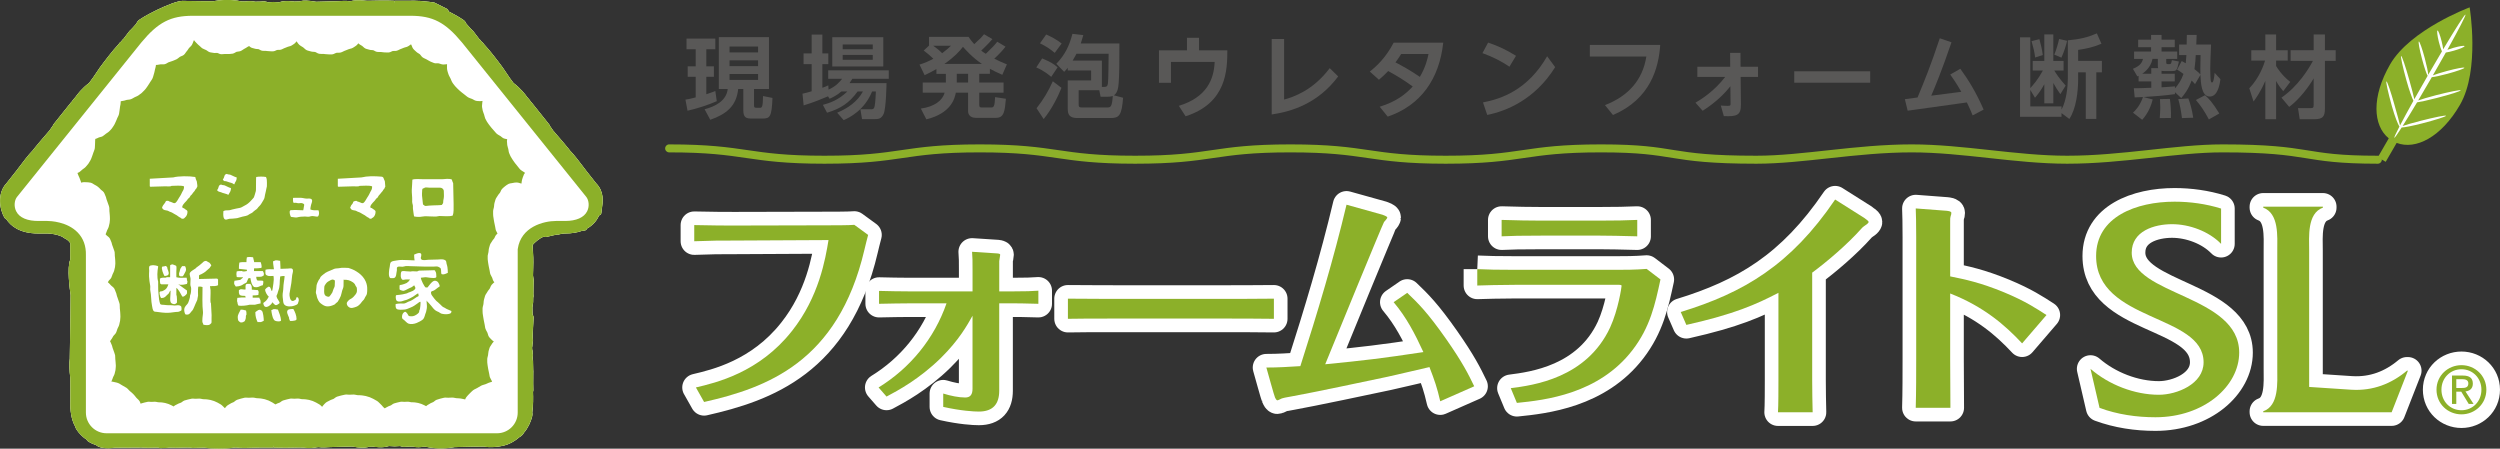 <?xml version="1.0" encoding="UTF-8"?><svg id="_レイヤー_2" xmlns="http://www.w3.org/2000/svg" viewBox="0 0 145.752 26.159"><rect x="0" y="0" width="145.752" height="26.159" fill="#333333" stroke="none"/><defs><style>.cls-1{fill-rule:evenodd;}.cls-1,.cls-2,.cls-3,.cls-4{stroke-width:0px;}.cls-1,.cls-4{fill:#fff;}.cls-5{fill:none;stroke:#fff;stroke-linejoin:round;stroke-width:1.589px;}.cls-2{fill:#8cb029;}.cls-3{fill:#595857;}</style></defs><g id="_文字"><path class="cls-5" d="M40.57,22.589c1.161-.273,3.689-.861,5.602-3.292,1.584-1.995,1.953-4.221,2.131-5.301l-5.451.028c-.874,0-1.353,0-2.377.041v-.943c.942.027,2.022.027,2.35.027l5.41-.013c.356,0,1.285,0,1.572-.028l.806.588c-.109.41-.123.478-.219.875-1.543,6.569-5.737,8.045-9.344,8.865l-.478-.847Z"/><path class="cls-5" d="M56.699,18.409c-.314.561-.793,1.421-1.844,2.459-1.271,1.243-2.501,1.898-3.169,2.253l-.464-.532c1.844-1.134,3.25-2.854,3.961-4.904h-2.145c-.505,0-1.133.014-1.789.027v-.752c.602.014,1.189.028,1.789.028h3.662v-1.258c0-.491,0-.737-.028-1.051l1.476.096c.136.014.164.04.164.082,0,.054-.055.314-.055.368v1.763h.792c.779,0,1.121-.014,1.489-.041v.765c-.765-.027-1.38-.027-1.462-.027h-.82v5.095c0,.765-.355,1.215-1.189,1.215-.287,0-1.038-.041-2.076-.273v-.778c.438.136.902.231,1.284.231.287,0,.424-.164.424-.505v-4.262Z"/><path class="cls-5" d="M62.26,17.412c1.079.013,3.005.013,3.388.013h5.205c.942,0,2.527,0,3.416-.013v1.175c-.642-.015-2.35-.015-3.375-.015h-5.205c-2.295,0-2.541,0-3.429.015v-1.175Z"/><path class="cls-5" d="M82.041,17.071c.642.614,1.175,1.134,2.268,2.691.956,1.366,1.297,2.049,1.639,2.759l-1.981.874c-.178-.78-.328-1.216-.629-1.994-.888.204-1.27.3-2.418.559-1.024.219-4.522.957-5.601,1.147-.424.082-.478.082-.546.11-.041,0-.246.123-.301.123-.055,0-.123-.123-.137-.164-.041-.069-.424-1.475-.505-1.748.738,0,1.27-.042,1.981-.082.998-3.115,1.94-6.243,2.692-9.412l2.104.587c.095.041.273.096.273.164,0,.055-.163.219-.191.259-.082.124-2.992,7.213-3.429,8.293,2.226-.218,3.278-.341,5.724-.71-.492-1.066-.984-2.022-1.734-2.91l.792-.545Z"/><path class="cls-5" d="M86.126,15.69c.643.028,1.107.041,2.199.041h5.929c.45,0,1.078,0,1.747-.054l.806.615c-.314,1.462-.601,2.773-1.625,4.111-1.979,2.582-5.121,2.923-6.747,3.087l-.356-.86c1.298-.165,4.413-.574,5.792-3.537.478-1.039.669-2.364.669-2.432,0-.055-.123-.055-.136-.055h-6.079c-.943,0-1.666.027-2.199.041v-.956M95.454,13.778c-.873-.026-1.76-.041-2.211-.041h-3.32c-1.27,0-1.831.014-2.377.041v-.957c.683.028,1.844.042,2.349.042h3.293c1.01,0,1.665-.014,2.265-.042v.957Z"/><path class="cls-5" d="M97.987,18.19c3.661-1.12,6.407-2.732,9.003-6.557l1.708,1.079c.027.027.246.164.246.232,0,.028-.055.083-.082.11-.151.109-.259.178-.314.245-.862.971-2.064,1.982-2.896,2.596v6.284c0,.356.013,1.544.027,1.858h-2.022c.027-.314.027-1.489.027-1.844v-5.122c-1.284.669-2.568,1.243-5.368,1.871l-.328-.752Z"/><path class="cls-5" d="M111.716,13.86c0-.901-.013-1.325-.027-1.708l1.79.136c.109.014.286.027.286.123,0,.055-.013.137-.041.191-.027.096-.027.137-.027.287v3.224c.874.178,1.749.356,3.142.929,1.244.518,1.858.929,2.473,1.325l-1.421,1.652c-.996-1.066-2.24-2.145-4.194-2.909v3.812c0,.149.014,2.485.014,2.854h-2.022c.027-.861.027-2.05.027-2.91v-7.008Z"/><path class="cls-5" d="M129.49,14.217c-.71-.729-1.839-1.147-2.859-1.147-1.038,0-2.35.401-2.35,1.657,0,2.496,6.266,2.46,6.266,5.83,0,1.948-2.04,3.769-4.881,3.769-1.111,0-2.222-.164-3.26-.546l-.528-2.276c1.075.928,2.568,1.511,3.989,1.511,1.038,0,2.604-.619,2.604-1.893,0-2.842-6.266-2.332-6.266-6.194,0-2.296,2.35-3.17,4.573-3.17.91,0,1.839.127,2.713.401v2.059Z"/><path class="cls-5" d="M137.104,22.722c1.238.073,2.313-.347,3.224-1.111h.055l-.948,2.423h-7.487v-.055c.929-.327.819-1.675.819-2.495v-6.866c0-.838.11-2.168-.819-2.513v-.055h3.479v.055c-.929.345-.801,1.694-.801,2.513v7.941l2.477.164Z"/><path class="cls-5" d="M142.338,22.718c0-.679.513-1.191,1.169-1.191.649,0,1.162.512,1.162,1.191,0,.691-.512,1.199-1.162,1.199-.656,0-1.169-.508-1.169-1.199M143.507,24.157c.782,0,1.45-.607,1.45-1.438,0-.823-.668-1.43-1.45-1.43-.789,0-1.457.607-1.457,1.43,0,.832.668,1.438,1.457,1.438M143.204,22.833h.288l.437.717h.281l-.471-.729c.243-.03.429-.159.429-.455,0-.326-.194-.471-.585-.471h-.63v1.655h.251v-.717M143.204,22.62v-.513h.341c.174,0,.361.038.361.243,0,.254-.189.27-.402.27h-.299Z"/><path class="cls-2" d="M40.57,22.589c1.161-.273,3.689-.861,5.602-3.292,1.584-1.995,1.953-4.221,2.131-5.301l-5.451.028c-.874,0-1.353,0-2.377.041v-.943c.942.027,2.022.027,2.35.027l5.41-.013c.356,0,1.285,0,1.572-.028l.806.588c-.109.41-.123.478-.219.875-1.543,6.569-5.737,8.045-9.344,8.865l-.478-.847Z"/><path class="cls-2" d="M56.699,18.409c-.314.561-.793,1.421-1.844,2.459-1.271,1.243-2.501,1.898-3.169,2.253l-.464-.532c1.844-1.134,3.25-2.854,3.961-4.904h-2.145c-.505,0-1.133.014-1.789.027v-.752c.602.014,1.189.028,1.789.028h3.662v-1.258c0-.491,0-.737-.028-1.051l1.476.096c.136.014.164.04.164.082,0,.054-.055.314-.055.368v1.763h.792c.779,0,1.121-.014,1.489-.041v.765c-.765-.027-1.38-.027-1.462-.027h-.82v5.095c0,.765-.355,1.215-1.189,1.215-.287,0-1.038-.041-2.076-.273v-.778c.438.136.902.231,1.284.231.287,0,.424-.164.424-.505v-4.262Z"/><path class="cls-2" d="M62.26,17.412c1.079.013,3.005.013,3.388.013h5.205c.942,0,2.527,0,3.416-.013v1.175c-.642-.015-2.35-.015-3.375-.015h-5.205c-2.295,0-2.541,0-3.429.015v-1.175Z"/><path class="cls-2" d="M82.041,17.071c.642.614,1.175,1.134,2.268,2.691.956,1.366,1.297,2.049,1.639,2.759l-1.981.874c-.178-.78-.328-1.216-.629-1.994-.888.204-1.27.3-2.418.559-1.024.219-4.522.957-5.601,1.147-.424.082-.478.082-.546.11-.041,0-.246.123-.301.123-.055,0-.123-.123-.137-.164-.041-.069-.424-1.475-.505-1.748.738,0,1.27-.042,1.981-.082.998-3.115,1.94-6.243,2.692-9.412l2.104.587c.095.041.273.096.273.164,0,.055-.163.219-.191.259-.082.124-2.992,7.213-3.429,8.293,2.226-.218,3.278-.341,5.724-.71-.492-1.066-.984-2.022-1.734-2.91l.792-.545Z"/><path class="cls-2" d="M86.126,15.69c.643.028,1.107.041,2.199.041h5.929c.45,0,1.078,0,1.747-.054l.806.615c-.314,1.462-.601,2.773-1.625,4.111-1.979,2.582-5.121,2.923-6.747,3.087l-.356-.86c1.298-.165,4.413-.574,5.792-3.537.478-1.039.669-2.364.669-2.432,0-.055-.123-.055-.136-.055h-6.079c-.943,0-1.666.027-2.199.041v-.956M95.454,13.778c-.873-.026-1.76-.041-2.211-.041h-3.32c-1.27,0-1.831.014-2.377.041v-.957c.683.028,1.844.042,2.349.042h3.293c1.01,0,1.665-.014,2.265-.042v.957Z"/><path class="cls-2" d="M97.987,18.19c3.661-1.12,6.407-2.732,9.003-6.557l1.708,1.079c.027.027.246.164.246.232,0,.028-.055.083-.082.11-.151.109-.259.178-.314.245-.862.971-2.064,1.982-2.896,2.596v6.284c0,.356.013,1.544.027,1.858h-2.022c.027-.314.027-1.489.027-1.844v-5.122c-1.284.669-2.568,1.243-5.368,1.871l-.328-.752Z"/><path class="cls-2" d="M111.716,13.86c0-.901-.013-1.325-.027-1.708l1.79.136c.109.014.286.027.286.123,0,.055-.013.137-.041.191-.027.096-.027.137-.027.287v3.224c.874.178,1.749.356,3.142.929,1.244.518,1.858.929,2.473,1.325l-1.421,1.652c-.996-1.066-2.24-2.145-4.194-2.909v3.812c0,.149.014,2.485.014,2.854h-2.022c.027-.861.027-2.05.027-2.91v-7.008Z"/><path class="cls-2" d="M129.49,14.217c-.71-.729-1.839-1.147-2.859-1.147-1.038,0-2.35.401-2.35,1.657,0,2.496,6.266,2.46,6.266,5.83,0,1.948-2.04,3.769-4.881,3.769-1.111,0-2.222-.164-3.26-.546l-.528-2.276c1.075.928,2.568,1.511,3.989,1.511,1.038,0,2.604-.619,2.604-1.893,0-2.842-6.266-2.332-6.266-6.194,0-2.296,2.35-3.17,4.573-3.17.91,0,1.839.127,2.713.401v2.059Z"/><path class="cls-2" d="M137.104,22.722c1.238.073,2.313-.347,3.224-1.111h.055l-.948,2.423h-7.487v-.055c.929-.327.819-1.675.819-2.495v-6.866c0-.838.11-2.168-.819-2.513v-.055h3.479v.055c-.929.345-.801,1.694-.801,2.513v7.941l2.477.164Z"/><path class="cls-2" d="M142.338,22.718c0-.679.513-1.191,1.169-1.191.649,0,1.162.512,1.162,1.191,0,.691-.512,1.199-1.162,1.199-.656,0-1.169-.508-1.169-1.199M143.507,24.157c.782,0,1.45-.607,1.45-1.438,0-.823-.668-1.43-1.45-1.43-.789,0-1.457.607-1.457,1.43,0,.832.668,1.438,1.457,1.438M143.204,22.833h.288l.437.717h.281l-.471-.729c.243-.03.429-.159.429-.455,0-.326-.194-.471-.585-.471h-.63v1.655h.251v-.717M143.204,22.62v-.513h.341c.174,0,.361.038.361.243,0,.254-.189.27-.402.27h-.299Z"/><path class="cls-3" d="M39.962,5.809c.141-.021.309-.052.598-.131v-1.201h-.467v-.609h.467v-.997h-.535v-.619h1.679v.619h-.525v.997h.441v.609h-.441v1.018c.31-.1.415-.147.525-.189l.084.593c-.477.215-1.196.446-1.705.556l-.121-.645ZM41.909,2.163h2.922v3.027h-.871v.923c0,.131.005.173.168.173h.163c.12,0,.188,0,.194-.687l.551.11c-.047,1.102-.137,1.202-.583,1.202h-.614c-.325,0-.504-.037-.504-.499v-1.222h-.299c-.1.991-.687,1.463-1.627,1.794l-.33-.614c.582-.152,1.27-.472,1.348-1.18h-.519v-3.027ZM42.533,3.055h1.663v-.341h-1.663v.341ZM42.533,3.857h1.663v-.341h-1.663v.341ZM42.533,4.66h1.663v-.346h-1.663v.346Z"/><path class="cls-3" d="M49.057,5.332c-.273.231-.504.341-.692.425l-.09-.142c-.388.163-.803.341-1.421.53l-.068-.682c.157-.037.299-.068.535-.141v-1.584h-.472v-.624h.472v-1.096h.624v1.096h.346v.624h-.346v1.38c.136-.047.199-.073.346-.142l.015.247c.43-.189.64-.441.792-.629h-.813v-.493h3.531v.493h-2.124c-.063.1-.095.157-.163.252h2.156c0,.031-.021,1.459-.168,1.794-.131.304-.346.304-.503.304h-.756l-.095-.572h.624c.168,0,.189-.089.21-.21.037-.178.063-.672.068-.829h-.22c-.451,1.102-1.317,1.521-1.658,1.673l-.378-.435c.619-.257,1.186-.65,1.501-1.238h-.31c-.498.687-1.012,1.007-1.783,1.238l-.242-.457c.383-.105.897-.268,1.427-.781h-.346ZM48.522,2.168h2.974v1.705h-2.974v-1.705ZM49.13,2.871h1.752v-.278h-1.752v.278ZM49.13,3.485h1.752v-.283h-1.752v.283Z"/><path class="cls-3" d="M58.623,2.719c-.142.184-.288.357-.656.703.273.136.43.205.735.331l-.267.608c-.315-.136-.493-.226-.724-.351v.294h-.619v.509h1.416v.588h-1.416v.718c0,.131.052.147.147.147h.535c.163,0,.215-.037.241-.603l.63.095c-.063.708-.1,1.112-.572,1.112h-1.181c-.362,0-.451-.231-.451-.378v-1.091h-.714c-.068.351-.278,1.201-1.72,1.558l-.32-.629c.782-.105,1.27-.472,1.385-.928h-1.275v-.588h1.348v-.509h-.551v-.278c-.241.136-.399.22-.687.357l-.299-.619c.325-.1.514-.184.808-.341-.205-.194-.325-.299-.562-.477l.31-.289v-.509h2.303c.121.173.189.268.331.425.367-.336.398-.367.572-.577l.488.283c-.215.252-.478.504-.651.672.105.084.121.094.268.184.425-.415.483-.472.666-.703l.482.288ZM54.405,2.666c.315.225.451.356.525.436.293-.226.388-.31.514-.436h-1.039ZM57.244,3.726c-.567-.388-.955-.829-1.102-.997-.21.268-.472.566-1.081.997h2.183ZM56.441,4.303h-.661v.509h.661v-.509Z"/><path class="cls-3" d="M60.757,3.406c.498.21.65.299.902.519l-.372.556c-.099-.084-.409-.352-.871-.551l.341-.525ZM60.432,6.312c.409-.524.682-.986.949-1.574l.504.383c-.194.493-.577,1.264-1.039,1.82l-.414-.63ZM60.993,2.011c.241.1.64.31.902.525l-.404.546c-.299-.247-.477-.367-.86-.556l.362-.514ZM62.251,3.951c-.089.115-.115.142-.21.236l-.456-.467c.52-.545.755-1.049.939-1.747l.634.074c-.037.142-.063.225-.147.488h2.251c0,1.102-.005,1.82-.042,2.298-.021.289-.068.582-.278.724l.535.142c-.079,1.044-.236,1.181-.724,1.181h-1.889c-.278,0-.614-.011-.614-.514v-1.679h1.364v-.577h-1.364v-.158ZM64.24,3.532v1.537h.105c.163,0,.221-.032.247-.189.032-.215.037-1.416.042-1.747h-1.878c-.01.021-.078.168-.22.399h1.705ZM62.887,5.258v.829c0,.131.021.179.189.179h1.442c.226,0,.315,0,.357-.672-.141.047-.231.047-.357.047h-.352l-.078-.383h-1.201Z"/><path class="cls-3" d="M69.2,2.205h.703v.729h1.652c-.005,1.128-.026,3.074-2.434,3.845l-.393-.608c1.652-.509,2.046-1.569,2.088-2.56h-2.549v1.217h-.698v-1.894h1.632v-.729Z"/><path class="cls-3" d="M74.864,2.273v3.531c.546-.147,1.684-.53,2.66-1.831l.493.482c-1.186,1.589-2.727,2.051-3.876,2.219V2.273h.724Z"/><path class="cls-3" d="M80.439,6.223c.991-.31,1.5-.729,1.925-1.18-.556-.404-.912-.614-1.432-.902-.205.22-.414.399-.54.509l-.53-.478c.399-.315.934-.813,1.39-1.684h2.89c-.231,2.119-1.306,3.651-3.237,4.312l-.467-.577ZM81.688,3.149c-.136.231-.315.462-.331.488.446.236.839.446,1.421.845.346-.577.457-1.097.504-1.333h-1.595Z"/><path class="cls-3" d="M88.002,3.889c-.493-.331-.944-.561-1.574-.792l.33-.614c.598.199,1.086.436,1.626.771l-.383.635ZM90.667,3.915c-1.18,1.889-2.838,2.56-3.961,2.786l-.246-.729c1.076-.21,2.613-.729,3.74-2.692l.467.635Z"/><path class="cls-3" d="M96.792,2.619c-.089,1.332-.561,3.148-2.754,4.087l-.467-.577c1.359-.525,2.198-1.464,2.413-2.833h-3.295v-.677h4.102Z"/><path class="cls-3" d="M98.847,5.987c.33-.194,1.07-.645,1.731-1.5h-1.621v-.598h1.915l-.005-.808h.604l.005.808h1.018v.598h-1.013l.016,1.6c.005.635-.231.713-.997.682l-.174-.614c.226.016.389.016.404.016.163,0,.163-.026.163-.126l-.01-1.018c-.331.419-.829.929-1.616,1.432l-.42-.472Z"/><rect class="cls-3" x="104.606" y="4.156" width="4.427" height=".666"/><path class="cls-3" d="M115.006,6.727c-.068-.168-.173-.43-.336-.755l-3.452.482-.163-.671.74-.1c.409-.992.739-1.778,1.296-3.452l.682.236c-.54,1.595-.997,2.691-1.18,3.111l1.752-.225c-.288-.509-.54-.861-.645-1.007l.588-.336c.472.65.923,1.374,1.359,2.381l-.64.336Z"/><path class="cls-3" d="M120.555,2.351c.703-.063,1.159-.173,1.694-.404l.267.603c-.425.189-.928.304-1.358.357v.64h1.384v.671h-.325v2.717h-.614v-2.717h-.445v.388c0,.734-.116,1.736-.514,2.329l-.456-.341v.215h-2.419V2.178h.598v2.959c.163-.178.446-.493.734-1.023h-.592v-.561h.676v-1.548h.525v1.548h.598v.561h-.54c.105.178.299.472.661.876l-.309.499c-.194-.273-.257-.378-.409-.651v1.185h-.525v-1.112c-.241.441-.43.651-.545.787l-.273-.456v.96h1.821v.189c.288-.53.367-1.353.367-1.799v-2.24ZM118.651,3.354c-.042-.336-.1-.572-.21-.955l.456-.115c.057.189.163.614.2.923l-.446.147ZM119.768,3.186c.11-.268.225-.645.278-.913l.467.105c-.058.267-.179.65-.331.981l-.414-.173Z"/><path class="cls-3" d="M126.801,5.379v.11c-.609.084-1.222.131-1.836.168l.54.142c-.079.315-.247.787-.614,1.185l-.535-.414c.131-.126.399-.383.582-.913-.158.011-.273.015-.483.021l-.052-.535c.236,0,.482,0,1.018-.026v-.372h-.74v-.325c-.021.011-.031.011-.073.032l-.257-.441c.425-.173.53-.357.587-.577h-.519v-.43h.991v-.252h-.755v-.441h.755v-.273h.609v.273h.771v.441h-.771v.252h.913v.43h-.64v.173c0,.1.005.131.105.131h.089c.089,0,.094-.026.136-.231l.409.079c-.105.509-.136.556-.383.556h-.472c-.063,0-.089,0-.157-.016v.173h.771v.446h-.771v.346c.441-.026.614-.042.782-.058v.121c.189-.21.378-.493.498-.845-.173-.131-.267-.184-.372-.247l.268-.504c.115.063.168.089.236.131.021-.241.032-.372.037-.477h-.425v-.614h.441c.005-.257.005-.388.01-.561h.572c0,.063-.021.456-.021.561h.86c-.036.934-.047,1.149-.047,1.443,0,.336.021.572.026.635.016.131.068.136.078.136.1,0,.137-.404.153-.567l.336.372c-.042.341-.168,1.012-.619,1.012-.493,0-.524-.802-.545-1.264l-.315.54c-.073-.089-.094-.105-.199-.21-.199.54-.441.829-.604,1.023l-.367-.341ZM125.421,4.298v-.325h.403c-.021-.058-.021-.089-.021-.152v-.388h-.309c-.11.546-.535.824-.603.866h.53ZM125.914,6.884c.016-.205.032-.414.032-.603,0-.037-.01-.419-.016-.504l.577-.01c.042.293.073.755.058,1.112l-.651.005ZM127.21,6.884c-.058-.446-.11-.734-.215-1.107l.588-.037c.12.315.225.719.283,1.123l-.656.021ZM128.013,3.212c-.011.22-.021.441-.074.818.226.173.299.252.346.31-.005-.236-.005-.394.01-1.128h-.283ZM128.778,6.963c-.247-.477-.472-.797-.755-1.133l.53-.278c.199.173.42.388.834,1.065l-.609.346Z"/><path class="cls-3" d="M131.137,5.148c.609-.635.86-1.417.918-1.616h-.803v-.603h.818v-.918h.629v.918h.677v.603h-.677v.315c.058.1.326.54.824.928l-.409.54c-.11-.131-.252-.299-.415-.593v2.229h-.629v-2.235c-.268.63-.556,1.023-.687,1.202l-.247-.771ZM133.01,5.693c.965-.661,1.589-1.674,1.836-2.146h-1.301v-.619h1.343v-.918h.656v.918h.629v.619h-.629v2.791c0,.467-.131.613-.63.613h-.839l-.1-.645h.672c.22,0,.241-.021.241-.21v-1.527c-.278.478-.824,1.217-1.427,1.663l-.451-.54Z"/><path class="cls-2" d="M139.346,3.752c1.174-2.033,4.636-3.323,4.636-3.323,0,0,.613,3.644-.559,5.675-1.093,1.893-2.588,2.655-3.696,2.227l-.638,1.103-.46-.265.637-1.104c-.925-.747-1.011-2.422.081-4.314"/><path class="cls-4" d="M139.606,6.135c-.218-.78-.43-1.402-.475-1.391-.044.013.097.656.315,1.436.179.641.359,1.072.442,1.199-.207.399-.317.639-.295.652.023.013.179-.209.426-.597.174-.009.592-.086,1.186-.238.784-.202,1.411-.402,1.4-.447-.012-.044-.657.084-1.443.285-.52.134-.894.242-1.087.312.225-.355.513-.827.842-1.379.2-.027.6-.115,1.143-.254.784-.201,1.411-.401,1.4-.446-.012-.045-.657.083-1.442.284-.471.122-.828.23-1.037.307.247-.416.514-.872.792-1.353l.003-.005c.171-.018.516-.09.913-.198.556-.15.997-.307.986-.352-.013-.044-.473.042-1.029.192-.339.09-.632.184-.81.253.272-.471.528-.921.758-1.333.121-.017.29-.056.473-.109.354-.101.63-.219.618-.265-.013-.044-.309.002-.663.105-.127.036-.242.074-.34.112.664-1.192,1.098-2.027,1.055-2.052-.044-.026-.573.805-1.298,2.02-.014-.121-.045-.287-.091-.469-.088-.357-.197-.637-.241-.626-.044.012-.009.31.08.667.06.241.128.444.18.55-.249.418-.519.879-.8,1.365-.007-.152-.083-.523-.198-.955-.148-.557-.304-.999-.349-.987-.045.012.039.473.188,1.03.129.485.264.883.326.97-.278.483-.542.945-.778,1.367-.044-.217-.15-.616-.295-1.132-.218-.781-.43-1.403-.475-1.39-.044.013.096.655.314,1.435.162.579.317,1.002.404,1.178-.318.571-.587,1.064-.78,1.436-.037-.189-.16-.605-.319-1.176"/><path class="cls-2" d="M129.573,8.884c-2.666-.002-5.785.66-9.058.661-3.016-.002-6.109-.662-9.058-.661-3.211-.001-6.318.659-9.057.661-5.361-.003-4.576-.664-9.057-.661-4.488-.002-4.488.659-9.056.661-4.567-.003-4.567-.663-9.055-.661-4.488-.002-4.488.659-9.054.661-4.569-.003-4.569-.663-9.056-.661-4.488-.002-4.488.659-9.056.661-4.567-.003-4.567-.663-9.055-.661h0c-.129,0-.233-.104-.233-.233s.104-.233.233-.233c4.568.002,4.568.663,9.055.661,4.488.002,4.488-.658,9.056-.661,4.568.002,4.568.663,9.056.661,4.487.002,4.487-.658,9.054-.661,4.568.002,4.568.663,9.055.661,4.488.002,4.488-.658,9.056-.661,4.575.003,3.771.663,9.057.661,2.665.001,5.784-.66,9.057-.661,3.016.001,6.109.662,9.058.661,3.211.001,6.318-.659,9.058-.661,5.36.002,4.575.664,9.056.661.129,0,.233.104.233.233s-.104.233-.233.233c-4.576-.004-3.77-.663-9.056-.661"/><path class="cls-2" d="M34.765,10.701c-.048-.065-.099-.129-.149-.188-.145-.182-.353-.446-.446-.564-.023-.03-.062-.082-.112-.148-.211-.28-.601-.798-.833-1.026-.013-.017-.027-.037-.044-.06l-.015-.02c-.224-.279-.442-.53-.653-.773-.092-.106-.181-.21-.267-.31-.04-.063-.085-.127-.126-.183-.025-.035-.058-.08-.073-.105-.005-.025-.015-.049-.032-.07-.161-.199-.289-.36-.42-.526-.17-.214-.344-.435-.601-.75-.009-.011-.019-.02-.029-.028-.059-.092-.151-.198-.241-.3-.084-.123-.374-.505-.783-.805-.159-.2-.297-.407-.431-.608-.134-.201-.272-.409-.428-.6-.002-.003-.004-.006-.006-.009-.021-.028-.518-.687-.845-1.033-.077-.105-.111-.143-.158-.167-.01-.011-.031-.036-.072-.093-.014-.02-.032-.036-.053-.046l-.368-.482c-.012-.016-.027-.03-.044-.04-.041-.037-.181-.183-.342-.372-.011-.023-.029-.057-.059-.104-.005-.01-.011-.02-.018-.029l-.002-.003s-.001-.001-.002-.002l-.005-.007c-.058-.089-.472-.338-.965-.586,0-.003,0-.005,0-.008,0-.062-.037-.115-.089-.14-.049-.024-.708-.355-.708-.355-.015-.007-.029-.012-.045-.014-.105-.016-.364-.055-.686-.08-.052-.009-.1-.013-.14-.013-.009,0-.017,0-.024.002-.198-.012-.412-.018-.624-.01-.17,0-.337,0-.502.001h-.308s-.01.136-.01.136h-.002l-.003-.136c-.481-.023-1.103-.012-1.561.002-.015-.004-.032-.005-.047-.005l-.032.002c-.508-.066-.752-.015-.886.015-.037.003-.074.007-.114.009-.16-.033-.515-.011-.662,0l-1.265.035c-.529-.092-.749-.075-.878-.046h-.006c-.027,0-.053.009-.075.023-.055.001-.109.003-.161.005-.06.002-.119.004-.177.006-.022-.011-.047-.018-.071-.016h-.052c-.258-.031-.43-.013-.565.009-.041.007-.097.022-.167.041l-.017.005c-.137-.004-.237-.009-.294-.016-.013-.002-.027-.003-.04-.002-.096.008-.195.015-.314.017-.047-.019-.1-.032-.155-.04-.01-.004-.02-.008-.03-.009-.021-.005-.043-.005-.064,0-.004,0-.008,0-.013.002-.066-.002-.118.007-.142.01-.077.003-.168.004-.259.006h-.083c-.23-.058-.464-.033-.601-.009-.01-.002-.021-.004-.032-.004-.062,0-.105,0-.135.001-.736-.163-1.389-.069-1.651-.018-.361.006-.761,0-1.148-.007-.215-.004-.425-.007-.62-.008-.009-.002-.018-.003-.027-.003-.602,0-2.503.998-2.629,1.188l-.014.019c-.008.009-.013.019-.018.03-.02.032-.043.07-.059.104-.161.188-.302.335-.342.372-.017.01-.032.023-.044.04l-.367.482c-.021.011-.039.026-.053.046-.041.057-.062.082-.071.093-.046.024-.082.061-.158.167-.327.346-.824,1.005-.846,1.033-.002.003-.004.005-.006.009-.154.191-.293.399-.426.599-.134.201-.273.408-.432.608-.41.3-.7.682-.783.805-.09.102-.182.208-.241.3-.011.008-.021.017-.029.028-.255.314-.43.534-.598.747-.132.166-.26.329-.422.528-.017.021-.027.045-.032.07-.015.025-.048.07-.073.105-.041.056-.087.12-.126.183-.085.101-.175.204-.267.31-.21.243-.428.495-.658.78-.022.029-.039.053-.054.074-.233.228-.623.746-.833,1.027-.049.065-.088.117-.111.147-.093.118-.301.382-.443.56-.053.062-.103.125-.152.192-.541.568-.401,1.535-.089,2.019.022.035.056.058.093.067.234.362.748.828,1.852.828.028,0,.057,0,.078,0h.451c.025,0,.468.005.869.187.088.064.184.123.29.177.032.026.063.053.092.083.033.034.062.07.089.108-.004.205-.002.44,0,.645l.003.327c-.205.469-.024,1.766.02,2.059-.001.727-.014,1.481-.027,2.21-.008.47-.016.94-.021,1.405,0,.03,0,.058,0,.084-.038.286-.029.668.028,1.136.009.415.009.835.008,1.257-.034.651.058,1.177.272,1.566.071.28.495.68.662.761,0,0,.002.002.003.003.018.043.051.074.067.089.004.005.009.008.014.012.141.106.339.183.488.235.182.162.547.212,1.088.15.101,0,.199-.002.294-.003.167-.003.325-.006.47.003.011,0,.022,0,.032-.002.086-.013.24-.011.377-.009.174.003.278.003.348-.009.074.017.196.023.414.023.188-.001.396-.005.532-.015.029.007.057.009.08.011,0,0,.001,0,.003,0,.023.013.049.02.077.02.303,0,.465-.003.556-.029.254.021.505.011.728.003.239-.009.445-.017.58.015.014.003.026.004.04.004.221-.006.438-.013.652-.017.326.041.63.055.895.055.505,0,.867-.051.971-.068.311.045.703.03,1.117.014.084-.004.17-.007.253-.01.174-.001.344-.001.513-.001h.297s.007-.103.007-.103h.005l.003.103c.481.023,1.109.012,1.568-.002.016.004.032.005.049.004h.024c.509.064.753.014.886-.016.037-.003.075-.007.114-.009.16.032.515.01.661-.001l1.266-.035c.529.092.749.075.878.046h.006c.028,0,.054-.009.076-.023l.159-.005c.061-.002.121-.005.18-.006.021.01.042.017.071.016h.051c.258.031.431.013.565-.009.041-.007.096-.022.165-.04l.02-.005c.07.002.211.005.293.015.013.003.027.003.042.003.091-.007.194-.015.313-.017.047.019.1.032.155.04.009.004.019.008.028.009.022.005.046.005.068,0,.003,0,.007-.001.011-.002.054.001.107-.004.143-.01.079-.002.173-.003.267-.005h.075c.23.058.464.033.601.009.01.002.021.004.032.004.061,0,.104,0,.135-.001.736.163,1.39.069,1.651.018.192-.004.386-.009.58-.015.374-.01.761-.021,1.122-.019.432.077.867.003.914-.006.338-.04.648-.159.927-.353.084-.055.162-.116.236-.182.118-.059.215-.153.282-.276.217-.242.398-.635.465-.903.011-.044.037-.165.014-.259.061-.433.056-.837.044-1.215l.01-.032c.005-.016.008-.033.007-.051,0-.007-.015-.746-.003-.992,0-.012,0-.021,0-.026.004-.065.004-.121-.003-.172l-.008-.457s0-.006,0-.01v-.06c-.001-.017-.005-.033-.01-.048-.004-.034-.01-.07-.016-.106.004-.038.009-.082.013-.122l.005-.057c.003-.029-.003-.058-.015-.084.01-.123.002-.171-.023-.227-.003-.007-.012-.028-.009-.151l.003-.023c.009-.021.015-.045.014-.07l-.002-.027.034-.257c.002-.011.002-.023,0-.034l-.02-.239.057-1.089c.001-.023-.003-.046-.012-.067l-.05-.121c-.007-.109-.007-.224-.007-.345v-.053l.041-.284c0-.006.001-.013.002-.019l.004-.242c.001-.013.002-.026.003-.037.011-.025.016-.053.013-.081-.01-.089-.007-.166-.005-.255.003-.067.005-.144.002-.223l.007-.328c.004-.015.006-.03.006-.045,0-.041-.002-.069-.003-.08,0-.005,0-.01,0-.015,0-.012-.002-.027-.006-.043l-.028-.207c.002-.096.004-.197.008-.3.01-.301.02-.643-.005-.989-.007-.213-.017-.358-.027-.491.098-.135.431-.407.617-.47.035.004.072.002.103,0,.001,0,.001,0,.003,0,.025.008.053.009.079.003.055-.013.121-.028.191-.045.139-.033.36-.086.448-.098.045.015.095.01.136-.016.042-.014.175-.031.273-.043.017,0,.036,0,.053,0,.387,0,.7-.057.956-.148.06-.009.118-.018.181-.026.063-.009.112-.054.128-.111.375-.209.573-.491.673-.695.012-.024.023-.049.033-.074.07-.011.127-.066.133-.14.006-.069.017-.149.03-.233.061-.422.145-.999-.324-1.487"/><path class="cls-4" d="M34.765,10.701c-.048-.065-.099-.129-.149-.188-.145-.182-.353-.446-.445-.564-.023-.03-.062-.082-.112-.148-.211-.28-.601-.798-.833-1.026-.013-.017-.027-.037-.044-.06l-.015-.02c-.224-.279-.442-.53-.653-.773-.092-.106-.181-.21-.267-.31-.04-.063-.085-.127-.126-.183-.025-.035-.058-.08-.074-.105-.005-.025-.015-.049-.032-.07-.161-.199-.289-.36-.42-.526-.17-.214-.344-.435-.601-.75-.009-.011-.019-.02-.029-.028-.059-.092-.151-.198-.241-.3-.084-.123-.374-.505-.783-.805-.159-.2-.298-.407-.431-.608-.134-.201-.272-.409-.427-.6-.002-.003-.004-.006-.006-.009-.021-.028-.518-.687-.845-1.033-.076-.105-.111-.143-.158-.167-.01-.011-.031-.036-.072-.093-.014-.02-.032-.035-.053-.046l-.368-.482c-.012-.016-.027-.03-.044-.04-.041-.036-.181-.183-.342-.372-.011-.023-.029-.057-.059-.104-.005-.01-.011-.02-.018-.029l-.002-.003s0-.001-.002-.002l-.005-.007c-.058-.089-.472-.338-.965-.586,0-.003,0-.005,0-.008,0-.062-.037-.115-.089-.14-.049-.024-.708-.355-.708-.355-.015-.007-.029-.012-.045-.014-.105-.016-.364-.055-.686-.08-.052-.009-.1-.013-.14-.013-.009,0-.017.001-.025.002-.198-.012-.412-.018-.624-.01-.17,0-.337,0-.502.001h-.308s-.01.136-.01.136h-.002l-.002-.136c-.481-.023-1.103-.012-1.561.002-.015-.004-.032-.005-.047-.005l-.032.002c-.508-.066-.752-.015-.886.015-.037.003-.074.007-.114.009-.16-.033-.515-.011-.662,0l-1.265.035c-.529-.092-.749-.075-.878-.046h-.006c-.027,0-.053.009-.075.023-.055.002-.109.003-.161.005-.06.002-.119.004-.177.006-.022-.011-.047-.018-.071-.016h-.052c-.258-.031-.43-.013-.565.009-.041.007-.097.022-.167.041l-.017.005c-.137-.004-.237-.009-.294-.016-.013-.002-.027-.003-.04-.002-.096.007-.195.015-.314.017-.047-.019-.1-.032-.155-.04-.01-.004-.02-.007-.03-.009-.021-.005-.043-.005-.064,0-.004,0-.009.001-.013.002-.066-.002-.118.007-.142.01-.077.003-.168.004-.259.005h-.083c-.23-.057-.464-.033-.601-.009-.01-.002-.021-.004-.032-.004-.062,0-.105,0-.135.001-.736-.163-1.389-.069-1.651-.018-.361.007-.761,0-1.148-.007-.215-.004-.425-.007-.62-.008-.009-.002-.018-.003-.028-.003-.602,0-2.503.998-2.629,1.188l-.014.019c-.008.009-.013.019-.018.03-.02.032-.043.07-.059.104-.161.189-.302.335-.342.372-.017.01-.032.023-.044.04l-.368.482c-.021.011-.039.026-.053.046-.041.057-.062.082-.071.093-.046.023-.082.061-.158.167-.327.346-.824,1.005-.846,1.033-.002.003-.004.005-.006.009-.154.191-.293.399-.426.599-.134.201-.273.408-.432.608-.409.3-.7.682-.783.805-.09.102-.182.207-.241.3-.011.008-.021.017-.029.028-.255.314-.43.533-.598.747-.132.166-.26.328-.422.528-.017.021-.028.045-.032.07-.015.025-.048.07-.073.105-.041.056-.087.12-.126.183-.085.101-.175.204-.267.31-.21.243-.428.495-.658.78-.022.029-.04.053-.054.074-.233.228-.623.746-.834,1.027-.049.066-.088.117-.111.147-.093.118-.301.382-.443.56-.053.062-.103.125-.152.192-.541.568-.401,1.535-.089,2.019.022.035.056.058.093.067.234.362.748.828,1.852.828.028,0,.057,0,.078,0h.451c.025,0,.468.005.869.187.088.064.184.123.29.177.032.026.063.053.092.083.033.034.061.07.089.107-.004.205-.002.44,0,.645l.003.327c-.205.469-.025,1.766.02,2.059-.001.727-.014,1.481-.027,2.21-.008.47-.016.94-.021,1.405,0,.031,0,.058,0,.084-.038.286-.029.668.028,1.136.009.415.009.835.008,1.257-.034.651.058,1.176.272,1.566.071.28.495.68.662.761,0,0,.002.002.003.003.018.043.051.074.067.089.004.005.009.009.014.012.141.106.339.183.488.235.182.162.547.212,1.087.15.101,0,.199-.002.294-.003.167-.003.325-.006.47.003.011,0,.022,0,.032-.002.086-.013.24-.011.377-.009.174.003.278.003.348-.009.074.017.196.023.414.023.188-.001.396-.005.531-.015.029.007.058.009.08.011,0,0,.001,0,.002,0,.023.013.049.02.077.02.303,0,.465-.003.556-.029.254.021.505.011.728.003.239-.009.445-.017.579.015.014.003.026.004.04.004.221-.006.438-.013.652-.017.326.041.63.054.895.054.505,0,.867-.051.971-.067.311.045.703.03,1.117.014.084-.004.17-.007.253-.01.174-.001.344-.001.513-.001h.297s.007-.103.007-.103h.005l.003.103c.481.023,1.109.012,1.568-.002.016.004.032.005.049.004h.024c.509.064.753.014.886-.016.037-.003.075-.007.114-.009.16.032.515.01.661,0l1.266-.035c.529.092.749.075.878.046h.006c.028,0,.054-.009.076-.023l.159-.005c.061-.002.121-.005.18-.006.021.01.042.017.071.016h.051c.258.031.431.013.565-.01.041-.007.095-.021.164-.04l.02-.005c.07.002.211.005.293.015.013.003.027.003.042.002.092-.007.194-.015.313-.017.047.019.1.032.155.04.009.004.019.008.028.01.022.005.046.005.068,0,.004,0,.007-.001.011-.002.054.001.107-.004.143-.01.079-.002.173-.004.267-.005h.075c.23.058.464.033.601.009.01.002.021.004.032.004.061,0,.103,0,.135-.001.736.163,1.39.069,1.651.018.192-.004.386-.009.58-.015.374-.01.761-.021,1.122-.019.432.077.867.003.914-.006.338-.04.648-.159.927-.353.084-.055.162-.115.236-.182.118-.059.215-.153.282-.276.217-.242.398-.635.464-.903.011-.043.038-.165.014-.259.061-.433.056-.837.044-1.215l.01-.031c.005-.016.008-.034.007-.051,0-.007-.015-.746-.003-.992,0-.011,0-.021,0-.026.004-.065.004-.121-.003-.172l-.009-.457s0-.006,0-.01v-.06c-.001-.017-.005-.033-.01-.048-.004-.034-.01-.07-.016-.106.004-.038.009-.082.013-.122l.005-.057c.003-.029-.003-.058-.015-.084.01-.123.002-.171-.023-.227-.003-.007-.012-.028-.009-.151l.003-.023c.01-.021.015-.045.014-.07l-.002-.027.034-.257c.002-.011.002-.023.001-.034l-.02-.239.057-1.089c0-.023-.003-.046-.012-.067l-.05-.122c-.007-.109-.007-.224-.007-.345v-.053l.041-.284c0-.006,0-.013.002-.019l.004-.242c0-.013.002-.026.003-.037.011-.025.016-.053.013-.081-.01-.089-.007-.166-.005-.255.003-.067.005-.143.002-.223l.007-.328c.004-.015.006-.03.005-.045,0-.041-.002-.069-.003-.08,0-.005,0-.01,0-.015,0-.011-.003-.027-.006-.043l-.028-.207c.002-.096.004-.197.008-.3.01-.301.02-.643-.005-.989-.007-.213-.017-.358-.027-.491.098-.135.431-.407.617-.47.035.004.072.002.103,0,.001,0,.001,0,.003,0,.025.008.052.009.079.003.055-.013.121-.028.191-.045.139-.033.36-.086.448-.098.045.015.095.009.136-.016.042-.014.175-.031.273-.043.017,0,.036,0,.053,0,.387,0,.7-.057.956-.148.06-.009.118-.018.181-.026.063-.009.112-.054.128-.111.375-.209.573-.491.673-.695.012-.024.023-.049.033-.074.07-.011.127-.066.133-.14.006-.069.017-.148.03-.233.061-.422.145-.999-.324-1.487M9.117,3.669v.02l-.002-.02h.002ZM30.534,10.205c-.038.08-.064.165-.089.247l-.005.018c-.02.063-.026.126-.032.187-.001.015-.004.03-.005.045-.016-.003-.032-.007-.049-.011-.02-.005-.041-.012-.06-.018-.05-.016-.107-.034-.172-.034-.078,0-.156.01-.239.03-.023.006-.047.009-.071.012-.052.007-.111.015-.167.043-.074.038-.143.089-.201.135-.06.048-.123.1-.178.16-.037.041-.058.09-.076.134-.012.028-.023.055-.037.075-.015.022-.032.041-.049.062-.03.035-.065.075-.091.125-.012.024-.028.046-.044.069-.027.038-.057.082-.076.133-.022.056-.037.115-.052.173l-.014.052c-.013.048-.017.097-.02.144-.002.029-.004.058-.009.087-.005.027-.012.054-.02.081-.012.046-.025.094-.029.145-.004.051-.003.102,0,.152,0,.026.002.053.002.08,0,.052.009.1.017.146.005.028.01.055.012.083.005.055.015.106.026.155.005.024.01.047.014.072.014.076.026.149.046.222.008.028.012.057.016.085.007.046.014.094.032.142.02.052.046.098.072.142.007.012.013.024.02.036-.028.025-.055.051-.081.079-.036.039-.056.086-.073.128-.011.027-.022.052-.035.071-.014.021-.03.039-.047.058-.029.034-.062.072-.086.12-.011.022-.026.044-.042.065-.025.036-.054.078-.072.126-.02.053-.035.109-.049.163l-.013.051c-.013.046-.016.092-.02.137-.002.028-.004.055-.009.082-.004.026-.011.051-.018.077-.012.044-.024.089-.028.138-.004.049-.002.098,0,.144.002.025.002.05.002.075,0,.049.009.095.016.139.005.026.01.052.012.079.004.052.015.101.025.147.005.022.009.044.013.066.012.07.025.142.044.212.007.027.011.054.014.081.007.044.013.09.031.135.019.05.044.094.068.136.011.019.023.039.033.06.01.021.018.047.026.076.012.043.026.092.056.135.015.022.032.042.049.061-.054.045-.109.093-.157.149-.038.043-.058.095-.077.142-.012.031-.024.059-.038.082-.015.023-.034.045-.052.068-.031.037-.066.081-.092.133-.013.026-.031.05-.047.076-.028.04-.059.086-.078.139-.022.059-.037.12-.052.18l-.015.059c-.013.051-.017.102-.02.151-.002.031-.004.063-.009.094-.005.029-.013.058-.02.088-.013.048-.026.098-.031.152-.004.054-.002.107,0,.159.002.029.003.058.003.086,0,.054.01.105.018.153.006.03.011.06.013.089.005.057.016.111.027.162.005.026.01.052.016.085.014.078.026.153.046.229.008.03.012.061.016.092.006.048.013.099.032.149.02.055.047.104.073.151.012.023.025.046.037.069.012.024.02.056.029.088.012.047.026.101.057.148.033.05.075.092.113.128.02.019.04.038.057.058.035.041.078.068.119.09-.014.02-.03.039-.046.058-.029.034-.062.072-.086.12-.012.022-.027.044-.042.065-.025.037-.054.078-.073.126-.02.054-.035.111-.049.166l-.013.048c-.012.047-.015.093-.019.137-.002.027-.004.055-.009.082-.004.026-.011.051-.018.077-.011.044-.024.089-.028.139-.004.049-.003.097,0,.144,0,.025.002.05.002.075,0,.05.008.095.016.139.004.026.009.052.012.078.004.052.015.101.024.148.005.022.009.044.014.066.012.069.025.142.044.212.007.026.01.053.015.08.006.044.013.089.03.135.02.05.045.094.069.136.011.02.022.04.032.059.009.018.016.039.023.063-.015.005-.031.009-.045.013-.025.008-.051.015-.077.022-.059.016-.111.041-.163.065-.029.013-.059.027-.089.039-.03.012-.061.021-.093.029-.054.015-.109.031-.166.059-.075.038-.152.084-.235.138-.027.017-.059.033-.093.048-.05.023-.103.048-.15.086-.072.059-.136.125-.204.194-.063.064-.128.131-.184.203-.034.044-.054.092-.071.138-.016-.005-.032-.01-.049-.015-.052-.016-.105-.024-.156-.032-.025-.005-.049-.009-.074-.013-.051-.009-.1-.011-.147-.012-.029,0-.057-.001-.086-.004-.029-.003-.057-.009-.084-.015-.046-.01-.094-.02-.147-.021h-.021c-.065,0-.132.003-.212.009-.029.002-.058,0-.088-.003-.05-.004-.101-.007-.15,0-.07.013-.137.031-.201.048l-.047.013c-.066.018-.135.037-.2.062-.053.02-.094.054-.13.084-.023.019-.044.037-.065.048-.025.013-.051.023-.076.033-.045.019-.091.037-.134.068-.023.015-.047.029-.071.042-.044.025-.09.051-.129.089-.003.003-.005.006-.007.009-.026-.014-.052-.028-.082-.044l-.021-.01c-.052-.026-.105-.053-.165-.075-.062-.023-.125-.041-.195-.059-.045-.012-.089-.018-.132-.023-.023-.003-.045-.006-.068-.01-.039-.007-.078-.007-.112-.007h-.029c-.02,0-.04,0-.061-.002-.024-.002-.048-.008-.073-.013-.038-.009-.081-.018-.127-.018h-.014c-.057,0-.117.002-.189.008-.025.001-.051-.002-.077-.004-.045-.004-.088-.008-.13-.002-.06.01-.117.024-.172.038l-.061.015c-.055.014-.113.029-.168.047-.048.017-.085.047-.119.072-.021.016-.04.032-.058.039-.023.011-.046.019-.07.027-.04.014-.082.029-.121.054-.021.013-.044.024-.066.034-.035.017-.071.035-.105.06-.011-.01-.022-.02-.033-.029-.024-.02-.046-.038-.062-.057-.045-.056-.097-.119-.164-.179-.019-.017-.036-.034-.054-.052-.038-.038-.077-.077-.128-.111-.059-.039-.126-.077-.211-.119l-.025-.013c-.061-.031-.125-.063-.194-.089-.074-.027-.149-.048-.231-.07-.052-.014-.104-.021-.155-.027-.027-.004-.054-.008-.082-.012-.045-.008-.09-.009-.128-.009h-.039c-.024,0-.049,0-.072-.002-.03-.003-.059-.009-.089-.015-.047-.011-.095-.021-.148-.021h-.019c-.067,0-.137.003-.222.009-.031.003-.063-.001-.095-.005-.051-.005-.102-.009-.15-.001-.07.011-.136.027-.202.044l-.072.018c-.066.016-.135.033-.201.057-.055.019-.099.053-.137.083-.026.02-.05.038-.072.049-.027.013-.056.022-.084.032-.047.016-.096.033-.142.062-.025.016-.053.029-.08.042-.047.022-.096.046-.139.081-.063.053-.118.118-.166.174l-.008.009c-.017.019-.03.041-.043.062-.012-.011-.024-.022-.036-.034-.034-.033-.071-.071-.118-.102-.054-.036-.115-.071-.193-.11l-.024-.012c-.056-.028-.113-.057-.176-.081-.066-.024-.132-.042-.211-.064-.048-.012-.095-.018-.141-.024-.025-.004-.05-.007-.075-.011-.042-.007-.084-.008-.119-.008h-.033c-.021,0-.044,0-.066-.002-.026-.003-.053-.008-.079-.015-.041-.009-.087-.019-.136-.019h-.017c-.06,0-.125.003-.202.009-.028.002-.056-.001-.084-.004-.047-.005-.094-.009-.139-.002-.064.01-.125.026-.184.041l-.066.017c-.061.015-.123.03-.182.051-.051.019-.091.05-.127.077-.023.019-.044.035-.064.044-.025.012-.051.021-.076.029-.043.015-.088.031-.13.057-.014.009-.03.016-.045.023-.054-.039-.114-.078-.189-.12l-.01-.005c-.063-.036-.129-.072-.2-.102-.073-.03-.147-.053-.223-.076-.053-.015-.105-.023-.156-.031-.025-.005-.049-.008-.075-.013-.051-.009-.099-.011-.147-.012-.029,0-.057-.001-.087-.004-.029-.003-.056-.009-.085-.015-.046-.01-.093-.02-.147-.021h-.021c-.064,0-.132.003-.212.009-.029.002-.058,0-.088-.003-.05-.004-.101-.007-.15,0-.071.013-.137.031-.201.049l-.047.013c-.066.018-.135.037-.199.062-.052.02-.094.054-.131.084-.023.019-.044.037-.064.048-.025.013-.051.023-.077.033-.045.019-.091.037-.134.068-.023.015-.047.029-.071.042-.044.025-.09.051-.129.089-.04.039-.074.082-.105.124-.02-.022-.04-.044-.065-.065-.017-.015-.032-.031-.048-.046-.034-.033-.071-.071-.118-.102-.054-.036-.115-.071-.193-.11l-.023-.011c-.056-.028-.114-.057-.178-.081-.066-.024-.132-.042-.211-.064-.048-.012-.095-.018-.142-.024-.025-.004-.049-.007-.074-.011-.042-.007-.084-.008-.119-.008h-.032c-.022,0-.044,0-.067-.002-.027-.003-.053-.008-.079-.015-.041-.009-.087-.019-.137-.019h-.017c-.061,0-.125.003-.203.009-.028.002-.056-.001-.084-.004-.047-.005-.094-.009-.139-.002-.065.01-.127.026-.186.041l-.061.015c-.061.015-.125.031-.185.052-.051.019-.091.05-.126.077-.023.019-.044.035-.064.044-.025.012-.051.021-.076.029-.044.015-.088.031-.131.057-.023.014-.047.026-.072.037-.043.021-.088.042-.128.075-.01.009-.02.019-.029.029-.033-.019-.068-.039-.109-.059l-.021-.01c-.052-.026-.106-.053-.165-.075-.062-.023-.122-.04-.196-.059-.045-.012-.089-.018-.132-.023-.023-.003-.045-.006-.068-.01-.04-.007-.078-.007-.111-.007h-.029c-.021,0-.041,0-.062-.002-.024-.002-.048-.008-.072-.013-.038-.009-.081-.018-.127-.018h-.015c-.057,0-.117.002-.188.008-.026.001-.051-.002-.077-.004-.044-.004-.088-.008-.13-.002-.06.01-.117.024-.172.038l-.058.015c-.057.014-.115.029-.17.048-.009.003-.015.008-.023.012-.016-.049-.033-.099-.061-.147-.032-.055-.078-.096-.118-.132-.028-.025-.053-.048-.072-.072l-.008-.01c-.051-.066-.104-.134-.168-.199-.061-.063-.128-.118-.193-.171l-.011-.009c-.023-.019-.046-.044-.07-.071-.036-.04-.077-.085-.13-.12-.07-.046-.149-.091-.239-.137-.03-.016-.059-.035-.088-.053-.047-.031-.097-.063-.154-.084-.059-.023-.119-.035-.177-.047-.031-.006-.063-.013-.093-.021-.044-.012-.087-.019-.13-.025.009-.012.019-.023.026-.038.023-.045.039-.092.054-.137.008-.023.015-.046.024-.069.009-.023.022-.047.034-.07.021-.039.044-.082.057-.131.018-.065.038-.139.051-.214.008-.049.011-.099.014-.147.001-.024.003-.047.005-.071.004-.048,0-.093-.005-.137-.002-.027-.005-.055-.005-.082,0-.051-.006-.098-.012-.143-.003-.024-.006-.048-.008-.072-.002-.027-.002-.055-.002-.081,0-.044,0-.089-.008-.136-.009-.049-.026-.095-.041-.134-.01-.024-.019-.049-.026-.074-.015-.056-.036-.107-.055-.156l-.019-.047c-.01-.026-.015-.051-.021-.077-.01-.041-.021-.088-.044-.132-.012-.024-.021-.049-.031-.073-.016-.041-.032-.082-.058-.121.005-.008.01-.015.014-.023.016-.028.032-.054.049-.075.037-.042.062-.089.086-.134.013-.025.026-.051.042-.075.014-.021.035-.042.057-.064.035-.035.074-.074.1-.127.025-.05.041-.102.057-.152.009-.026.017-.052.026-.078.01-.027.024-.054.038-.081.022-.042.047-.09.062-.145.02-.077.041-.156.054-.237.009-.055.012-.11.014-.163.001-.027.003-.054.005-.081.004-.052,0-.102-.005-.15-.003-.031-.006-.063-.006-.094,0-.055-.007-.107-.014-.158-.003-.027-.007-.055-.009-.082-.003-.031-.002-.062-.002-.093,0-.049,0-.098-.008-.15-.009-.054-.028-.101-.044-.148-.011-.027-.022-.056-.029-.084-.016-.062-.038-.118-.059-.173l-.021-.055c-.01-.027-.017-.057-.024-.089-.01-.047-.021-.097-.045-.145-.014-.027-.024-.056-.034-.084-.017-.048-.035-.098-.065-.144-.033-.051-.079-.085-.119-.117-.025-.019-.048-.037-.065-.055-.057-.066-.109-.125-.172-.176-.003-.003-.008-.005-.011-.009.006-.009.011-.019.017-.028.012-.022.024-.043.038-.065.011-.017.03-.035.05-.054.032-.031.068-.066.093-.115.023-.045.039-.092.054-.137.007-.023.015-.045.024-.068.009-.024.021-.047.034-.071.02-.038.042-.081.056-.131.018-.065.038-.138.051-.214.009-.05.011-.1.014-.147.002-.024.003-.047.005-.071.004-.048,0-.093-.004-.137-.003-.027-.005-.055-.005-.082,0-.051-.006-.098-.013-.144-.003-.024-.006-.048-.008-.072-.002-.027-.002-.054-.002-.081,0-.043,0-.089-.008-.136-.008-.049-.026-.095-.041-.134-.009-.025-.018-.049-.026-.074-.015-.057-.036-.108-.055-.157l-.019-.047c-.009-.025-.015-.051-.021-.078-.01-.041-.02-.088-.043-.132-.012-.023-.022-.049-.031-.073-.017-.043-.033-.088-.062-.129-.032-.046-.073-.077-.111-.105-.022-.016-.043-.031-.056-.046-.022-.024-.044-.047-.065-.068.001-.003.003-.005.005-.007.025-.048.041-.096.057-.145.008-.024.016-.048.025-.072.01-.025.023-.05.037-.074.021-.04.045-.086.059-.137.019-.069.04-.147.053-.226.009-.052.012-.105.015-.155.001-.025.003-.05.004-.074.004-.05,0-.097-.004-.144-.003-.029-.006-.058-.006-.087,0-.054-.006-.104-.013-.152-.003-.025-.007-.051-.008-.076-.003-.028-.002-.057-.002-.086,0-.046,0-.094-.009-.143-.009-.052-.026-.097-.043-.14-.01-.026-.02-.051-.027-.078-.016-.06-.038-.114-.059-.166l-.019-.049c-.01-.027-.017-.055-.024-.083-.01-.045-.021-.092-.045-.138-.013-.025-.023-.052-.033-.079-.017-.045-.035-.091-.065-.135-.032-.048-.076-.081-.115-.109-.024-.017-.046-.033-.061-.05-.055-.061-.106-.116-.166-.163-.066-.052-.135-.09-.201-.123-.021-.011-.042-.026-.063-.039-.043-.028-.091-.061-.151-.076-.096-.024-.199-.025-.308-.031-.068-.004-.134-.004-.185.009-.022.005-.043.014-.063.023-.009-.027-.019-.053-.029-.079-.011-.027-.022-.055-.03-.083-.025-.081-.06-.154-.093-.225l-.013-.027c-.014-.028-.024-.059-.034-.088-.007-.022-.016-.044-.025-.066.032-.01.064-.024.095-.043.051-.033.096-.073.139-.112.017-.015.034-.03.051-.045.021-.017.043-.033.066-.049.04-.028.087-.061.126-.103.053-.057.108-.119.159-.188.036-.049.066-.102.094-.154.011-.019.022-.038.032-.057.027-.046.044-.093.06-.138.009-.025.018-.051.029-.075.023-.051.038-.102.053-.151.007-.022.014-.044.021-.066.009-.026.019-.051.03-.075.019-.044.037-.09.049-.141.012-.052.013-.102.015-.15.001-.027.001-.053.004-.08.008-.066.007-.128.007-.188v-.041c0-.027.003-.055.006-.082.001-.016.003-.032.004-.048.055-.012.102-.035.148-.057.021-.011.043-.021.065-.031.021-.009.046-.014.073-.02.047-.01.099-.022.149-.052.048-.03.09-.065.132-.099.017-.014.034-.029.052-.043.02-.016.043-.03.065-.044.039-.025.084-.054.123-.092.049-.049.106-.106.157-.17.034-.043.064-.09.092-.135.012-.019.024-.038.036-.057.029-.043.048-.087.067-.13.011-.025.021-.05.034-.073.026-.048.043-.096.061-.142.008-.022.017-.044.026-.066.011-.026.023-.05.036-.074.021-.042.043-.084.057-.132.016-.049.022-.097.027-.144.003-.027.006-.054.012-.079.013-.062.018-.121.024-.178l.004-.046c.003-.027.01-.055.016-.081.01-.045.021-.092.021-.143,0-.027.003-.055.005-.082,0-.008.002-.017.002-.025.012-.002.023-.004.034-.007.028-.006.056-.012.084-.015.058-.005.11-.021.16-.037.025-.008.05-.015.076-.022.023-.006.052-.008.082-.01.048-.004.103-.009.159-.03.055-.021.105-.05.153-.078.021-.012.041-.024.062-.035.024-.013.051-.024.077-.035.045-.018.095-.04.142-.072.06-.041.129-.09.194-.145.053-.045.099-.094.143-.142l.044-.047c.043-.044.075-.092.107-.139.017-.025.034-.049.052-.073.04-.053.072-.107.104-.16.012-.021.024-.041.037-.061.015-.025.032-.05.049-.074.032-.046.065-.094.091-.148.026-.057.042-.113.057-.168.007-.028.015-.056.024-.084.027-.081.043-.16.058-.236l.003-.019c.006-.03.014-.059.023-.088.015-.054.031-.11.035-.172,0-.007.001-.014.002-.021.003,0,.004,0,.006,0h.011c.052,0,.102-.01.151-.019.031-.006.061-.012.091-.015.029-.003.059-.001.089,0,.061.002.119.001.164-.009.057-.012.105-.043.147-.069.029-.019.057-.037.083-.045l.061-.019c.056-.017.113-.034.171-.059.026-.011.053-.021.079-.031.049-.018.1-.037.149-.064.049-.027.09-.06.13-.092.023-.018.046-.037.069-.053.022-.015.053-.026.084-.038.046-.017.098-.036.142-.074.044-.037.075-.083.102-.124.018-.027.035-.053.053-.072.04-.042.069-.087.097-.13.015-.024.03-.048.047-.07.017-.022.039-.043.064-.065.036-.033.077-.07.105-.119.033-.057.055-.115.076-.171.008-.02.015-.04.023-.059.007-.018.015-.034.023-.051.002.003.005.006.007.009.036.053.078.097.12.14l.032.033c.049.051.102.105.167.155.02.016.039.034.058.053.033.032.07.069.117.097.045.027.093.046.139.064.023.009.047.019.07.029.021.01.044.027.068.045.037.027.078.058.13.076.047.016.094.022.141.028.029.004.057.007.085.014.041.01.092.009.144.005.029-.002.057-.005.084,0,.021.003.047.015.075.028.041.02.088.043.144.047.011,0,.021,0,.033,0,.036,0,.072-.004.108-.008.029-.003.058-.006.093-.007.025,0,.05.002.075.003.048.003.097.005.145,0,.023-.002.045-.004.069-.005.051-.004.104-.007.157-.017.059-.011.106-.041.148-.067.027-.017.052-.034.073-.039.027-.008.058-.011.09-.015.048-.005.097-.011.146-.03.053-.021.097-.052.136-.079.023-.016.046-.032.07-.045.069-.037.14-.075.206-.123.021-.015.049-.028.078-.041.003-.002.006-.003.009-.004.032.031.068.065.115.088.044.021.09.032.135.043.027.007.054.014.08.022.047.017.096.019.139.021.031,0,.059.002.082.008.02.005.043.019.068.034.039.023.083.049.137.058.036.006.072.007.099.007h.074c.016,0,.032,0,.048.001.026.002.052.006.078.01.066.01.138.013.21.015.025,0,.05.002.074.002.026,0,.053,0,.078-.003.056-.004.101-.028.143-.049.026-.014.05-.026.069-.029.021-.003.043-.004.065-.004h.038c.037,0,.078-.001.118-.012.049-.012.093-.035.131-.055.024-.012.047-.025.072-.034l.023-.008c.06-.021.121-.044.181-.072.021-.01.049-.016.078-.023.044-.01.093-.021.137-.049l.039-.024c.051-.032.104-.065.15-.104.043-.036.072-.08.099-.12.002.004.005.008.009.011.017.02.032.043.049.066.03.044.066.095.114.136.047.04.099.07.149.1.022.013.045.026.066.04.022.014.045.036.069.06.037.036.079.076.134.103.049.024.102.037.153.049.03.008.063.015.093.026.053.019.108.021.157.022.035.001.068.003.096.01.024.006.052.023.082.04.043.026.093.055.153.065.041.007.081.008.111.008h.086c.019,0,.038,0,.056,0,.03.003.061.007.092.012.076.011.157.014.24.017.028,0,.057.001.084.001.03,0,.06,0,.089-.003.061-.005.113-.032.159-.056.031-.016.06-.031.084-.035.024-.004.05-.005.076-.005h.045c.042,0,.087-.001.132-.013.055-.014.105-.039.148-.062.028-.014.056-.029.084-.039l.026-.009c.072-.026.14-.05.208-.083.026-.012.058-.02.092-.027.049-.011.104-.024.154-.055l.044-.028c.059-.036.119-.074.171-.118.041-.035.072-.078.098-.118.009.009.017.019.026.027.043.037.091.065.138.092.02.012.041.024.061.036.02.013.04.032.062.054.034.033.074.071.125.096.047.022.095.034.142.046.029.008.057.014.085.024.05.018.101.02.146.021.032,0,.062.002.088.009.021.005.046.02.073.036.041.024.086.051.143.061.038.006.075.007.103.007h.078c.017,0,.034,0,.051,0,.028.002.055.006.083.011.07.011.145.014.222.016.026,0,.052.002.077.002.028,0,.056-.001.083-.003.057-.005.106-.03.148-.052.028-.014.054-.028.075-.031.023-.004.046-.004.069-.004h.041c.039,0,.081,0,.123-.012.051-.013.097-.037.137-.058.025-.013.051-.026.077-.036l.026-.009c.062-.022.127-.046.189-.076.023-.011.052-.018.083-.025.046-.01.098-.022.143-.051l.041-.025c.047-.029.094-.06.137-.094.006.01.012.02.018.031.013.022.024.051.035.081.017.047.037.101.074.148.034.044.075.08.114.115.022.02.045.04.066.061.039.04.086.067.128.091.029.016.057.032.077.05.02.016.038.041.058.068.029.04.063.085.111.119.045.031.094.053.14.074.028.012.055.025.081.039.024.013.048.028.072.042.045.028.092.057.145.08l.057.025c.056.025.113.05.174.07.046.015.105.016.167.012.033-.002.067-.003.089.001.029.006.058.016.09.028.047.017.097.034.152.04.015.001.03.002.045.002.042,0,.083-.005.121-.01.029-.004.057-.007.085-.008h.002c-.001.02-.004.04-.003.061.002.028.001.057,0,.086,0,.06-.003.12.01.184.016.082.043.164.07.242l.005.016c.019.057.048.109.075.159.015.026.029.053.042.08.012.026.023.053.034.079.022.054.045.109.078.162.034.056.075.107.115.156.015.019.03.038.045.057.037.047.079.087.119.125.023.021.045.041.066.063.046.049.098.091.148.132l.049.041c.061.052.122.102.189.148.025.017.047.036.07.055.038.032.078.065.125.09.055.03.111.049.164.068.021.007.041.015.062.023.026.01.052.026.08.042.044.026.09.052.145.065.06.014.121.016.175.017.025,0,.049.001.073.003.009,0,.018,0,.027,0,.037,0,.072-.006.104-.013-.008.037-.015.075-.015.118,0,.026-.003.053-.007.081-.005.046-.011.097-.006.151.007.062.02.125.034.185l.009.042c.011.049.029.094.047.138.01.026.021.052.03.079.008.025.014.051.02.078.011.047.022.095.042.142.02.049.046.094.072.138.012.021.024.043.036.064.024.045.053.083.082.12.017.022.034.043.049.067.032.048.067.089.101.129.014.017.028.033.041.05.049.06.096.118.151.172.02.02.038.042.055.063.03.037.062.075.103.107.047.038.096.065.144.091.018.01.037.02.054.031.021.012.043.031.066.051.037.031.078.066.128.086.057.023.116.032.169.041.011.002.022.004.033.006-.007.035-.014.072-.014.112,0,.066.008.131.015.195l.004.04c.007.052.021.1.036.146.008.026.017.053.023.08.006.026.01.052.014.078.007.049.015.099.032.15.017.052.042.101.064.148.011.021.021.043.031.064.022.047.05.088.077.128.015.023.031.046.045.07.032.055.068.102.103.148.013.017.025.033.038.05.043.058.094.126.152.189.02.022.037.045.055.068.031.04.063.083.106.119.049.041.101.073.151.103.018.011.037.022.054.034.019.012.037.027.055.044-.031.039-.062.08-.085.129"/><path class="cls-2" d="M34.765,10.701c-.048-.065-.099-.129-.149-.188-.145-.182-.353-.446-.445-.564-.023-.03-.062-.082-.112-.148-.211-.28-.601-.798-.833-1.026-.013-.017-.027-.037-.044-.06l-.015-.02c-.224-.279-.442-.53-.653-.773-.092-.106-.181-.21-.267-.31-.04-.063-.085-.127-.126-.183-.025-.035-.058-.08-.074-.105-.005-.025-.015-.049-.032-.07-.161-.199-.289-.36-.42-.526-.17-.214-.344-.435-.601-.75-.009-.011-.019-.02-.029-.028-.059-.092-.151-.198-.241-.3-.084-.123-.374-.505-.783-.805-.159-.2-.298-.407-.431-.608-.134-.201-.272-.409-.427-.6-.002-.003-.004-.006-.006-.009-.021-.028-.518-.687-.845-1.033-.076-.105-.111-.143-.158-.167-.01-.011-.031-.036-.072-.093-.014-.02-.032-.036-.053-.046l-.368-.482c-.012-.016-.027-.03-.044-.04-.041-.037-.181-.183-.342-.372-.011-.023-.029-.057-.059-.104-.005-.01-.011-.02-.018-.029l-.002-.003s0-.001-.002-.002l-.005-.007c-.058-.089-.472-.338-.965-.586,0-.003,0-.005,0-.008,0-.062-.037-.115-.089-.14-.049-.024-.708-.355-.708-.355-.015-.007-.029-.012-.045-.014-.105-.016-.364-.055-.686-.08-.052-.009-.1-.013-.14-.013-.009,0-.017.001-.025.002-.198-.012-.412-.018-.624-.01-.17,0-.337,0-.502.001h-.308s-.01.136-.01.136h-.002l-.003-.136c-.481-.023-1.103-.012-1.561.002-.015-.004-.032-.005-.047-.005l-.032.002c-.508-.066-.752-.015-.886.015-.037.003-.074.006-.114.009-.16-.033-.515-.011-.662,0l-1.265.035c-.529-.092-.749-.075-.878-.046h-.006c-.027,0-.053.009-.075.023-.055.002-.109.003-.161.005-.06.002-.119.004-.177.006-.022-.011-.047-.018-.071-.016h-.052c-.258-.031-.43-.013-.565.009-.041.007-.097.022-.167.041l-.017.005c-.137-.004-.237-.009-.294-.016-.013-.002-.027-.003-.04-.002-.096.008-.195.016-.314.017-.047-.019-.1-.032-.155-.04-.01-.004-.02-.008-.03-.009-.021-.005-.043-.005-.064,0-.004,0-.009.001-.013.002-.066-.001-.118.007-.142.01-.077.003-.168.004-.259.005h-.083c-.23-.057-.464-.033-.601-.009-.01-.002-.021-.004-.032-.004-.062,0-.105,0-.135.001-.736-.163-1.389-.069-1.651-.018-.361.007-.761,0-1.148-.007-.215-.004-.425-.007-.62-.008-.009-.001-.018-.003-.028-.003-.602,0-2.503.998-2.629,1.188l-.014.019c-.008.009-.013.019-.018.03-.02.032-.043.07-.059.104-.161.189-.302.335-.342.372-.017.01-.032.023-.044.04l-.368.482c-.021.011-.039.026-.053.046-.041.057-.062.082-.071.093-.046.024-.082.061-.158.167-.327.346-.824,1.005-.846,1.033-.002.003-.004.005-.006.009-.154.191-.293.399-.426.599-.134.201-.273.408-.432.608-.409.3-.7.682-.783.805-.09.102-.182.207-.241.3-.011.008-.021.017-.029.028-.255.314-.43.533-.598.747-.132.166-.26.328-.422.528-.017.021-.027.045-.032.07-.015.025-.048.07-.073.105-.041.056-.087.12-.126.183-.085.101-.175.204-.267.31-.21.243-.428.495-.658.78-.022.029-.039.053-.054.074-.233.228-.623.746-.834,1.027-.049.066-.088.117-.111.147-.093.118-.301.382-.443.56-.053.062-.103.126-.152.192-.541.568-.401,1.535-.089,2.019.022.035.056.058.093.067.234.362.748.828,1.852.828.028,0,.057,0,.078,0h.451c.025,0,.468.005.869.187.088.064.184.123.29.177.032.026.063.053.092.083.033.034.061.07.089.107-.004.205-.002.44,0,.645l.003.327c-.205.469-.025,1.766.02,2.059-.001.727-.014,1.481-.027,2.21-.008.47-.016.94-.021,1.405,0,.031,0,.058,0,.084-.038.285-.029.668.028,1.136.009.415.009.835.008,1.257-.034.651.058,1.177.272,1.566.071.28.495.68.662.761,0,0,.002.002.002.003.018.043.052.074.067.089.004.005.009.009.014.012.141.106.339.183.488.235.182.162.547.212,1.088.15.101,0,.199-.002.294-.003.167-.003.325-.006.47.003.011,0,.022,0,.032-.002.086-.013.24-.011.377-.009.174.003.278.003.348-.009.074.017.196.023.414.023.188-.001.396-.005.531-.015.029.007.057.009.08.011,0,0,.001,0,.002,0,.023.013.049.02.077.02.303,0,.465-.003.556-.029.254.021.505.011.728.003.239-.009.445-.017.579.015.014.003.026.004.04.004.221-.006.438-.012.652-.017.326.041.63.055.895.055.505,0,.867-.051.971-.067.311.045.703.03,1.117.014.084-.004.17-.007.253-.01.174-.001.344-.001.513-.001h.296s.007-.103.007-.103h.005l.003.103c.481.023,1.109.012,1.568-.002.016.004.032.005.049.004h.024c.509.064.753.014.886-.016.037-.003.075-.007.114-.009.16.032.515.01.661-.001l1.266-.035c.529.092.749.075.878.046h.006c.028,0,.054-.009.076-.023l.159-.005c.061-.002.121-.005.18-.006.021.01.042.017.071.016h.051c.258.031.431.013.565-.009.041-.007.095-.021.164-.04l.02-.005c.07.002.211.005.293.015.013.003.027.004.042.003.092-.007.194-.015.313-.017.047.019.1.032.155.04.009.004.019.008.028.009.022.005.046.005.068,0,.004,0,.007-.001.011-.002.054.001.107-.004.143-.01.079-.002.173-.003.267-.005h.075c.23.058.464.033.601.009.01.002.021.004.032.004.061,0,.103,0,.135-.001.736.163,1.39.069,1.651.018.192-.004.386-.009.58-.015.374-.01.761-.021,1.122-.019.432.077.867.003.914-.006.338-.04.648-.159.927-.353.084-.055.162-.115.236-.182.118-.059.215-.153.282-.276.217-.242.398-.635.464-.903.011-.043.038-.165.014-.259.061-.433.056-.837.044-1.215l.01-.032c.005-.016.008-.033.007-.051,0-.007-.015-.746-.003-.992,0-.011,0-.021,0-.026.004-.065.004-.121-.002-.172l-.009-.457s0-.006,0-.01v-.06c-.001-.017-.005-.034-.01-.048-.004-.034-.01-.07-.016-.106.004-.038.009-.082.013-.122l.005-.057c.003-.029-.003-.058-.015-.084.01-.123.002-.171-.023-.227-.003-.007-.012-.028-.009-.151l.003-.023c.01-.021.015-.045.014-.07l-.002-.027.034-.257c.002-.011.002-.023.001-.034l-.02-.239.057-1.089c0-.023-.003-.046-.012-.067l-.05-.121c-.007-.109-.007-.224-.007-.345v-.053l.041-.284c0-.006,0-.013.002-.019l.004-.242c.001-.013.002-.026.003-.037.011-.025.016-.053.013-.081-.01-.089-.007-.166-.005-.255.003-.067.005-.143.002-.223l.007-.328c.004-.015.006-.03.005-.045,0-.041-.002-.069-.003-.08,0-.005,0-.01,0-.015,0-.011-.003-.027-.006-.043l-.028-.207c.002-.096.004-.197.008-.3.01-.301.02-.643-.005-.989-.007-.213-.017-.358-.027-.491.098-.135.431-.407.617-.47.035.004.072.002.103,0,.001,0,.001,0,.003,0,.025.008.053.009.08.003.055-.013.121-.028.191-.045.139-.033.36-.086.448-.098.045.015.095.01.136-.016.042-.014.175-.031.273-.043.017,0,.036,0,.053,0,.387,0,.7-.058.956-.148.06-.009.118-.018.181-.026.063-.009.112-.054.128-.111.375-.209.573-.491.673-.695.012-.024.023-.049.033-.074.07-.011.127-.066.133-.14.006-.069.017-.148.03-.233.061-.422.145-.999-.324-1.487M34.234,12.312c-.181.368-.635.57-1.279.57-.023,0-.047,0-.078,0h-.454c-.744.002-2.053.348-2.236,1.628l-.004.026v9.518c0,.665-.54,1.206-1.205,1.206H6.213c-.665,0-1.205-.541-1.205-1.206v-9.18c.013-.535-.148-.979-.481-1.322-.616-.634-1.587-.669-1.777-.67h-.461c-.687.015-1.162-.188-1.349-.57-.149-.303-.086-.652.044-.821L8.24,2.476c.978-1.178,1.707-1.556,3-1.556h12.694c1.293,0,2.022.378,2.997,1.552l7.254,9.013c.135.175.198.524.049.827"/><path class="cls-1" d="M13.041,10.532c.006.006.01.011.013.013.042.03.095.007.142.026.061.025.125.043.187.063.059.02.125.026.179.058.013.007.095.079.108.04.009-.026.018-.051.026-.077.055-.088.107-.157.104-.31-.121-.027-.249-.111-.363-.155-.069-.027-.156-.008-.206-.052-.19.023-.124.209-.234.311-.014.013.022.06.044.083"/><path class="cls-1" d="M8.757,10.888c.293-.009.586-.017.88-.026.105,0,.303.027.362-.026.222-.001.549-.038.724.026.017.007-.004.121-.007.136-.013.075-.059.126-.091.193-.023.048-.045.096-.068.142-.036.072-.069.12-.112.184-.061.09-.136.267-.235.319-.054.028-.142-.013-.19-.041-.051-.03-.097-.028-.146-.048-.038-.016-.038-.04-.087-.038-.044,0-.083-.015-.125.033.01-.002-.042.082-.046.087-.032.052-.076.096-.111.148-.024.035-.031.058-.05.101-.022.049.037.103.049.116.027.028.063.044.101.055.055.017.114.016.169.034.045.014.081.044.125.061.05.021.092.024.139.055.087.057.182.102.271.155.053.032.088.074.143.102.051.026.104.048.142.093.007.008.086.002.102-.001.042-.006.059-.045.087-.066.105-.078.151-.221.148-.347-.002-.07-.093-.109-.142-.141-.017-.011-.03-.034-.049-.042-.017-.008-.061-.022-.077-.031-.002-.001-.042-.049-.043-.044.032-.206.233-.302.328-.469.022-.039.063-.053.093-.084.035-.037.044-.09.078-.127.02-.021.044-.03.061-.054.029-.042.06-.08.089-.122.032-.045.078-.074.099-.128.022-.056.05-.059.079-.103q.031-.045.053-.104c.017-.013,0-.149-.026-.31-.024-.072-.069-.132-.078-.233-.029-.022-.004.004-.026-.026-.332-.058-.969-.058-1.267.026-.457.026-.914.052-1.371.078v.439c.029.022.004-.004.026.026"/><path class="cls-1" d="M13.883,12.702c.084-.022.167-.048.252-.071.065-.017.133-.026.199-.043.034-.009.07-.018.102-.034.054-.028.087-.058.137-.086.043-.025.104-.04.141-.075.049-.047.11-.102.165-.141.049-.035.095-.055.13-.106.036-.052.065-.089.113-.132.103-.092.161-.237.237-.348.064-.093.077-.211.094-.32.017-.106.06-.212.07-.318.005-.057.032-.109.036-.167.005-.065.003-.132.003-.197,0-.114-.001-.242-.055-.346-.159-.03-.411-.03-.569,0-.014.003-.011.388-.013.426-.003.093.002.186-.002.278-.002.039,0,.085-.01.123-.019.071-.038.152-.063.22-.015.041-.04.138-.068.169-.057.063-.114.124-.171.187-.099.107-.217.204-.35.265-.093.043-.161.105-.263.13-.078.019-.158.028-.235.046-.072.016-.144.033-.216.049-.065.015-.147.049-.213.048-.158-.002-.216.002-.311.052-.002.141-.053.537.191.488.066-.013.112-.043.184-.047.084-.004.17,0,.254-.015.059-.01.118-.006.177-.02.018-.004.035-.008.053-.013"/><path class="cls-1" d="M26.446,11.896c-.009-.405-.017-.811-.026-1.215-.019-.06-.062-.127-.078-.207-.009-.043-.239-.048-.277-.047-.099.004-.191.021-.292.021h-1.086c-.202,0-.489-.032-.646.026,0,.2-.029.398-.034.597-.006.198.03.395.024.593-.002.06-.007.117.007.176.012.056.034.11.037.168.003.057-.01.115.001.172.008.038.053.436.069.439.167.032.315.037.484.006.172-.032.349-.007.523-.005.089,0,.178.005.268.006.067,0,.141-.034.199-.033.235.001.587.044.775-.026.066-.164.052-.435.052-.672M25.867,11.583c-.013.055-.027.109-.027.165,0,.043.002.072-.017.111-.015.032-.05.046-.052.087-.16.025-.329.019-.491.027-.089.005-.178.009-.266.014-.037.002-.231.034-.249.013-.025-.031-.068-.059-.104-.078-.011-.173-.046-.344-.057-.517-.005-.083,0-.169.006-.252.004-.042-.001-.095.016-.133.02-.043.108-.05.11-.055.025-.064.223-.026.276-.025.159,0,.317,0,.476,0,.125,0,.248-.01.31.052.073.073.078.101.078.204,0,.128.019.258-.011.387"/><path class="cls-1" d="M13.043,11.264c.078.014.132.049.212.064.016.003.02.042.059.023.026-.012.033-.052.047-.075.055-.088.107-.158.104-.31-.12-.027-.25-.111-.362-.155-.069-.027-.156-.007-.207-.052-.19.023-.124.209-.232.31-.031.028.078.099.095.105.049.017.095.017.14.039.042.021.096.043.146.052"/><path class="cls-1" d="M18.598,12.474c.003-.023.005-.044.002-.06-.002-.018-.014-.156-.042-.155-.19.002-.345.011-.466-.052.002-.09.025-.182.045-.269.022-.091.088-.201.046-.293-.046-.101-.224-.065-.311-.067-.126-.003-.239-.051-.367-.047-.075.003-.149.001-.224.002-.064,0-.133-.005-.197.001,0,.078-.009.17.011.245.022.077.051.044.111.042.073-.003.143.031.219.028.055-.003.137-.02.19-.004.035.011.108.041.119.079.009.031-.01.075-.014.107-.003.019-.034.229-.042.229-.124,0-.25-.01-.374-.015-.083-.003-.161-.007-.244.004-.044.005-.117-.011-.147.026-.055.067-.009.225.015.296.027.083.038.078.127.085.073.005.191.038.26.019.134-.037.287-.052.465-.052.09,0,.179.027.268.004.057-.015.109-.034.168-.032.075.002.149.025.224.03.036.002.082.012.109-.019.023-.027.041-.081.048-.129"/><path class="cls-1" d="M23.138,15.623c.026-.129.248-.067.329-.071.066-.003.122-.031.187-.039.084-.01.173.002.257.004.285.009.57.017.854.026.17,0,.34,0,.51,0,.074,0,.176-.017.247-.001.04.009.077.04.114.057.076.035.073.103.08.179.002.028-.001.193.031.204.129.046.246-.026.362-.077,0-.111-.009-.224-.024-.334-.008-.066-.032-.128-.049-.191-.014-.05-.012-.128-.041-.171-.029-.043-.091-.068-.138-.079-.11-.026-.231-.003-.343,0-.177.005-.355.01-.532.014-.1.003-.351.062-.42-.027-.057-.074-.019-.119-.004-.193.057-.293-.281-.139-.414-.079,0,.125.009.245.026.336-.243-.003-.484-.029-.726-.026-.114.002-.229.009-.341.034-.09.02-.222.023-.296.082-.078.061-.066.186-.084.275-.023.11-.044.222-.047.335-.003.07-.006.143.009.212.009.038.042.123.089.123.054,0,.107.003.161,0,.195-.01.162-.31.201-.439.014-.046-.008-.104.002-.153"/><path class="cls-1" d="M14.223,16.55c.045-.031.109-.038.147-.078.026-.028.098-.256.128-.256h.103c-.008,0,.043.223.048.237.016.053.031.112.062.158.014.021.082.118.097.121.285.05.288-.058.517-.104.009-.03.059-.248,0-.258-.116-.021-.245.005-.336-.026-.028-.066-.05-.11-.052-.206.14.003.319.019.388-.052.017-.008.035-.017.052-.026,0-.046.016-.099.003-.144-.003-.01-.057-.114-.054-.114h-.517v-.155c.147,0,.304-.006.414-.026.083-.015-.019-.337-.027-.337h-.388c.025,0-.024-.153-.028-.17-.009-.039-.01-.076-.024-.114-.126-.024-.236-.025-.362,0-.015.08-.028.172-.026.284-.139-.001-.315-.011-.414.026-.018.097-.027.229-.026.362.155.017.31.034.466.052v.077c-.069.015-.223.059-.285,0-.111-.001-.236-.002-.31.026-.023.117-.023.193,0,.31.006.046.362.018.362.026v.026l-.155.129c-.112.017-.224.034-.337.052-.043.227-.012.186.078.337.118-.003.234-.027.342-.075.045-.02.089-.052.133-.082"/><path class="cls-1" d="M17.362,17.339c-.037-.016-.097-.009-.097.04v.051c0,.037-.145.111-.175.117-.187.031-.221-.307-.212-.421.009-.099.041-.193.049-.292.009-.113.049-.22.058-.333.013-.156.03-.313.051-.468.012-.091.061-.199.041-.291-.03-.136-.179-.089-.281-.085-.137.006-.304.013-.442.017-.008,0-.008-.429-.021-.466-.073-.015-.27-.063-.337,0-.026.008-.052.017-.077.026.001.183.038.309.052.465-.159,0-.374-.018-.492.026-.007.167-.037.302.103.336.055.051.26.029.362.026.026.15.019.293-.005.442-.007.044-.058.44-.081.44-.018,0-.042-.028-.047-.072-.018-.077-.046-.099-.074-.163-.025-.008-.049-.017-.076-.024-.036.029-.082.043-.117.073-.014.012-.093.092-.092.106.013.125.121.337.208.387.026.016-.064.146-.074.161-.064.103-.141.155-.237.228.01.086.038.204.133.226.119.028.253-.081.333-.164.025-.026.049-.067.048-.103.059.021.128.135.186.158.051.02.102-.004.145-.031.008-.005.11-.075.109-.082-.007-.109-.151-.249-.174-.357-.017-.077,0-.088.027-.145.041-.084.039-.15.076-.238.04-.098.068-.247.071-.354.005-.17.012-.29.032-.459.077-.018.175-.027.254-.026.016,0-.04.373-.046.407-.029.17-.017.343-.047.512-.026.144-.026.278-.002.422.018.11.004.236.081.326.122.142.429.124.585.063.05-.018.192-.063.207-.129.015-.065.053-.129.053-.197,0-.037-.016-.113-.04-.14-.005-.005-.012-.01-.02-.013"/><path class="cls-1" d="M12.662,16.241c-.353.009-.707.017-1.061.026,0-.068-.004-.137.002-.204.003-.033.108-.067.134-.078.077-.033.159-.091.229-.138.008-.005.043-.039.048-.044.066-.063.137-.122.208-.181.039-.044.018-.067.077-.104.055-.034-.047-.161-.072-.186-.031-.032-.051-.035-.088-.052-.02-.009-.11-.073-.124-.072-.132.01-.163.063-.233.129-.097.092-.21.176-.328.258-.018.013-.034.041-.051.054-.101.077-.245.136-.322.241-.028.039-.024.067-.02.12.006.084.048.176.048.258,0,.089-.01.179-.01.268,0,.04-.004.091.009.129.022.068.039.096.037.176-.003.059-.009.118-.01.176-.001.043-.025.156-.05.185,0,.084-.023.2-.054.28-.041.108-.045.179-.128.266-.113.119-.185.211-.16.384.011.075.032.166.081.204.034,0,.099.013.13.002.037-.014.06-.01.105-.056.002-.002.093-.117.108-.13.088-.073.122-.191.169-.291.047-.099.076-.197.127-.291.038-.069.047-.103.054-.185.005-.053.028-.1.03-.155.003-.064-.004-.129-.005-.193,0-.028-.004-.33.032-.33.092-.001.175.003.233.026-.003.434-.024,1.084.026,1.449.019.142-.096.561,0,.672.009.026.017.052.026.077.111.023.309.056.388-.025.064-.066.084-.04.086-.146,0-.067-.002-.134,0-.2.004-.127.007-.253-.007-.38-.017-.17-.009-.343-.029-.513-.047.006-.025-.355-.025-.402.002-.118.009-.237.003-.355-.002-.034-.041-.229-.028-.229.19.002.345.011.466-.052v-.335s-.043-.035-.052-.052"/><path class="cls-1" d="M10.754,17.259c.075-.049.149-.133.149-.164v-.155c-.155-.112-.31-.224-.466-.337-.008,0-.017-.008-.026-.008v-.018c.169.064.354.005.491-.026.013-.063.052-.152,0-.207-.001-.074-.009-.111-.026-.155-.187.001-.452.027-.595-.026v-.349c0-.091.021-.208-.002-.296-.013-.051-.168-.072-.205-.106-.111.007-.088.017-.155.052v.698c-.084-.003-.215-.015-.259.026-.174-.003-.226-.007-.336.052-.001.111-.002.236.026.31.052.015.022-.003.052.026h.414c-.039.117-.085.234-.19.31-.045.032-.123.071-.171.092-.026.012-.078-.001-.105.013,0,0-.039.018-.052.052.002.186.081.345.104.336.193-.003.242-.085.337-.181.034-.035.075-.052.102-.095.026-.038.066-.16.103-.161.006.126-.014.256-.017.382-.002.103-.028.289.072.357.048.033.148.067.207.047.035-.011.059-.051.102-.065.015.016.022-.412-.026-.466v-.413c.112.065.272.365.337.492.023.037.079.02.135-.017"/><path class="cls-1" d="M10.542,17.844c-.029-.026-.069-.037-.111-.045-.103-.022-.225.039-.361.002-.04-.011-.221-.008-.267-.007-.087.002-.157-.016-.243-.021-.05-.003-.169,0-.209-.038-.029-.028-.018-.079-.049-.126.005-.041-.016-.083-.024-.124-.023-.116-.019-.242-.036-.359-.02-.138-.021-.279-.021-.418v-.285c-.074-.261-.051-.616,0-.88.01-.055-.273-.089-.321-.081-.051.009-.142.009-.179.049-.054.059-.02.207-.024.281-.005.111-.014.218-.008.329.007.171.036.365.067.533.017.092-.013.192.007.283.062.289.038.595.099.885.019.091.032.269.117.329.04.028.097.022.145.029.222.032.444.062.67.057.198-.004.391-.056.591-.056.057-.019.096-.02.181-.078.029-.02.016-.195.006-.217-.009-.018-.019-.032-.031-.042"/><path class="cls-1" d="M9.75,15.584c-.013-.026-.046-.042-.062-.067-.019-.027-.082.003-.104.009-.042.012-.086.008-.127.019-.012.045-.028.053-.019.115.008.055.02.108.035.161.009.026.091.251.11.265.012.01.118-.004.164-.023.164-.064.066-.266.016-.39-.011-.031,0-.058-.015-.089"/><path class="cls-1" d="M10.616,15.517c-.027.05-.081.106-.103.156-.027.06-.026.133-.05.194-.015.037-.03.045-.025.101,0,.016.005.113.024.118.052.016.022-.003.052.026h.129c.052-.027.101-.149.131-.198.043-.068.079-.145.072-.227-.003-.033-.031-.17-.074-.17h-.155Z"/><path class="cls-1" d="M21.322,16.411c-.176-.402-.585-.662-1.005-.79-.158,0-.35-.029-.503.007-.103.025-.225.01-.325.045-.129.055-.258.111-.387.165-.113.048-.169.095-.26.17-.047.039-.114.087-.151.136-.02.027-.031.071-.049.103-.019.033-.053.058-.068.095-.021.054-.061.111-.076.161-.009.031-.038.101-.041.13-.009.082-.016.165-.022.247-.007.093-.038.161-.004.251.015.041.027.061.032.113.008.073.065.225.107.291.044.069.069.111.132.155.115.083.209.159.359.172.151.013.299-.042.434-.104.051-.024.053-.043.088-.082.026-.028.081-.048.101-.079.072-.111.138-.22.186-.346.038-.101.048-.21.081-.312.03-.091.077-.177.077-.275,0-.121.008-.243.006-.364.046.025.105.01.155.013.093.005.183.035.267.075.087.043.17.097.228.175.026.035.033.078.055.113.019.031.049.055.06.091.012.04.007.081.011.123.01.121-.015.188-.091.289-.063.084-.15.179-.241.231-.054.03-.101.046-.143.093-.056.06-.127.12-.117.208.01.099.087.186.176.224.092.039.173.017.264-.011.066-.02.165-.053.221-.096.05-.038.093-.078.135-.124.046-.05.071-.09.108-.138.04-.052.091-.08.12-.143.017-.034.031-.07.05-.102.045-.078.085-.114.102-.209.016-.086.017-.173.016-.261,0-.07-.003-.141-.017-.211-.015-.08-.039-.156-.07-.227M19.465,16.805c-.009.016-.017.033-.023.051-.021.066-.042.129-.067.194-.015.037-.165.252-.196.252-.15,0-.255-.067-.275-.218-.01-.07-.007-.142-.002-.213.004-.054-.002-.109.008-.163.011-.06.053-.114.087-.165.077-.112.159-.145.271-.206.03-.016.09-.041.123-.04.053,0,.066.028.126.047.015.005.003.22.001.24-.001.046,0,.097-.015.141-.009.028-.024.054-.038.08"/><path class="cls-1" d="M25.92,17.941c-.033-.016-.069-.028-.1-.049-.049-.035-.091-.085-.134-.126-.052-.049-.105-.099-.158-.148-.032-.03-.072-.052-.101-.086-.06-.071-.127-.138-.177-.216-.035-.054-.089-.109-.108-.169-.011-.032-.024-.107-.005-.136.027-.041.122-.051.165-.076.113-.065.203-.162.318-.226.057-.032-.065-.243-.094-.27-.063-.058-.16-.094-.238-.058-.147.067-.263.259-.366.38h-.103c-.077-.036-.277-.441-.285-.569.085-.01.17-.024.256-.03.09-.005.178.026.268.03.052.002.379.057.381-.052.001-.103-.005-.261-.052-.31-.028-.084-.046-.079-.136-.075-.092.005-.185.006-.277.008-.181.003-.362.01-.543.015-.034,0-.06.03-.092.04-.039.011-.079.002-.119.002-.092-.002-.19-.015-.281.01-.085-.005-.17-.01-.255-.015-.068-.004-.199-.034-.261.004-.063.039-.059.192-.059.263,0,.064.027.192.093.224.047.023.127-.007.178-.011.089-.006.186-.007.276.002.003,0-.127.135-.127.153,0-.025-.065.043-.072.047-.071.037-.204.082-.287.102-.029.007-.132.003-.132.058v.207c.023.045.104.066.148.077.026.006.062.017.088.013.106-.021.212-.099.312-.141.054-.023.116-.05.168-.077.047-.025.088-.075.138-.104-.002.002.072.134.072.149,0,.078-.075.127-.131.165-.045.03-.102.037-.148.065-.046.028-.102.03-.149.055-.038.021-.057.035-.102.045-.074.017-.148.034-.222.05-.117.026-.233.029-.351.043-.078.01-.035.221-.025.261.035.135.208.128.329.1.056-.013.118-.041.179-.057.052-.013.105-.023.153-.049.056-.031.107-.048.162-.075.053-.026.115-.061.169-.091.095-.052.194-.152.297-.194,0,.056.061.127,0,.18-.006.006-.055.017-.072.029-.123.081-.251.181-.388.238-.037.015-.087.028-.124.047-.083.042-.141.082-.233.101-.058.012-.131-.003-.191-.002-.031,0-.311.008-.311.055,0,.075-.003.204.057.258.084.075.34.051.443.044.127-.009.25-.064.365-.116.076-.034.15-.057.219-.108.064-.047.132-.087.196-.136.04-.029.112-.096.166-.096.029,0-.006.442-.05.489-.026.029-.009.074-.021.107-.014.038-.049.069-.078.095-.103.09-.254.171-.395.155-.046-.005-.106-.001-.143-.033-.028-.025-.035-.071-.057-.101-.023-.034-.094-.128-.139-.13-.033-.001-.093.046-.114.071-.059.073-.08.171-.071.264.008.078.05.095.111.141.097.073.156.178.277.22.129.045.33.012.454-.039.121-.05.277-.125.381-.216.018-.015.047-.071.06-.092.034-.059.049-.145.07-.21.049-.106.075-.231.092-.346.021-.15-.018-.302-.014-.455,0,.035.104.126.128.153.048.055.097.108.143.164.09.109.149.199.266.28.051.036.111.052.166.08.051.026.094.07.147.09.069.026.149.029.22.037.076.008.16,0,.234-.017.109-.026.145-.056.145-.168-.077-.033-.154-.066-.231-.099-.051-.022-.088-.039-.131-.07-.011-.008-.023-.014-.035-.02"/><path class="cls-1" d="M15.145,17.431c-.009-.026-.017-.052-.026-.077h-.388v-.13c.125,0,.245-.009.336-.026-.016-.063.033-.13.008-.204-.009-.028-.027-.052-.036-.079-.03-.004-.359-.024-.359-.027.003-.117.006-.228-.052-.285-.008-.017-.017-.034-.026-.052-.084-.002-.214-.015-.258.026-.044.047-.029.196-.026.285,0,.049-.245-.011-.285-.001-.035.009-.062.039-.104.053-.002.081-.012.192.026.233.016.051-.004.022.026.051.048.045.21.056.31.052.009.026.029.064.038.09-.17,0-.359.002-.492.026-.013.131-.036.174.015.298-.01.066.031.094.051.155.168.027.475-.003.646-.052h.31c.093-.026.23-.059.336-.077.002-.11.003-.206-.051-.259"/><path class="cls-1" d="M15.895,18.052c-.026.009-.052.017-.077.026.003.121.075.463.129.517.023.084.103.118.181.131.048.008.099.014.148.011.031-.002.115-.018.11-.065-.024-.228-.109-.436-.181-.621-.071-.015-.246-.061-.31,0"/><path class="cls-1" d="M16.854,18.037c-.067.016-.099.058-.114.127-.009.04.01.093.021.131.022.077.062.147.09.222,0,.085.025.105.052.181.015.04.303-.005.337-.026.01-.006.024-.037.052-.052-.005-.247-.095-.431-.181-.595-.016-.025-.143-.005-.169-.004-.013,0-.051.006-.087.015"/><path class="cls-1" d="M14.032,18.052c-.061.142-.177.283-.171.445.002.06.008.161.045.211.013.019.109.094.127.094.147-.003.145-.029.233-.077.013-.007.049-.124.055-.141.028-.079-.012-.179.049-.247,0-.092-.005-.175-.026-.233-.108-.024-.152-.054-.311-.052"/><path class="cls-1" d="M15.12,18.06c-.038.004-.078.023-.119.055-.016.012-.115.076-.115.092.002.248.057.405.13.569.068,0,.137.002.205-.001-.009,0,.072-.031.077-.033.03-.011.053-.029.081-.043,0-.146-.041-.506-.104-.569-.052-.053-.102-.075-.154-.069"/><path class="cls-1" d="M19.722,10.888c.293-.009.587-.017.88-.026.106,0,.303.027.362-.026.223-.001.549-.038.725.026.017.007-.004.121-.007.136-.014.075-.059.126-.091.193-.024.048-.045.096-.069.142-.035.072-.069.12-.112.184-.061.09-.136.267-.235.319-.054.028-.143-.013-.19-.041-.051-.03-.097-.028-.146-.048-.038-.016-.038-.04-.087-.038-.043,0-.082.025-.125.033-.034.009-.042.078-.057.105-.027.047-.069.086-.1.131-.024.035-.014.07-.05.101-.019.016.036.103.049.116.027.028.063.044.101.055.055.017.114.016.169.034.044.014.081.044.124.061.051.021.093.024.14.055.087.057.182.102.271.155.053.032.087.074.143.102.051.026.103.048.142.093.007.008.086.002.102-.001,0-.036.059-.045.087-.066.105-.078.151-.221.148-.347-.002-.07-.117-.133-.167-.164-.012-.008-.029-.03-.045-.038-.018-.009-.039-.002-.057-.012-.002-.001-.042-.049-.043-.044.032-.206.234-.302.328-.469.023-.04.069-.055.099-.089.031-.036.041-.087.073-.122.054-.058.104-.111.15-.176.032-.045.078-.074.099-.128.018-.045.063-.069.084-.111.019-.035.014-.066.047-.096-.009-.103-.017-.207-.026-.31-.004-.038-.035-.081-.048-.115-.037-.096-.04-.155-.157-.164-.095-.007-.19-.012-.285-.018-.202-.014-.414-.005-.614.017-.088.01-.181.041-.268.047-.457.026-.914.052-1.371.078v.439c.029.022.004-.004.026.026"/></g></svg>